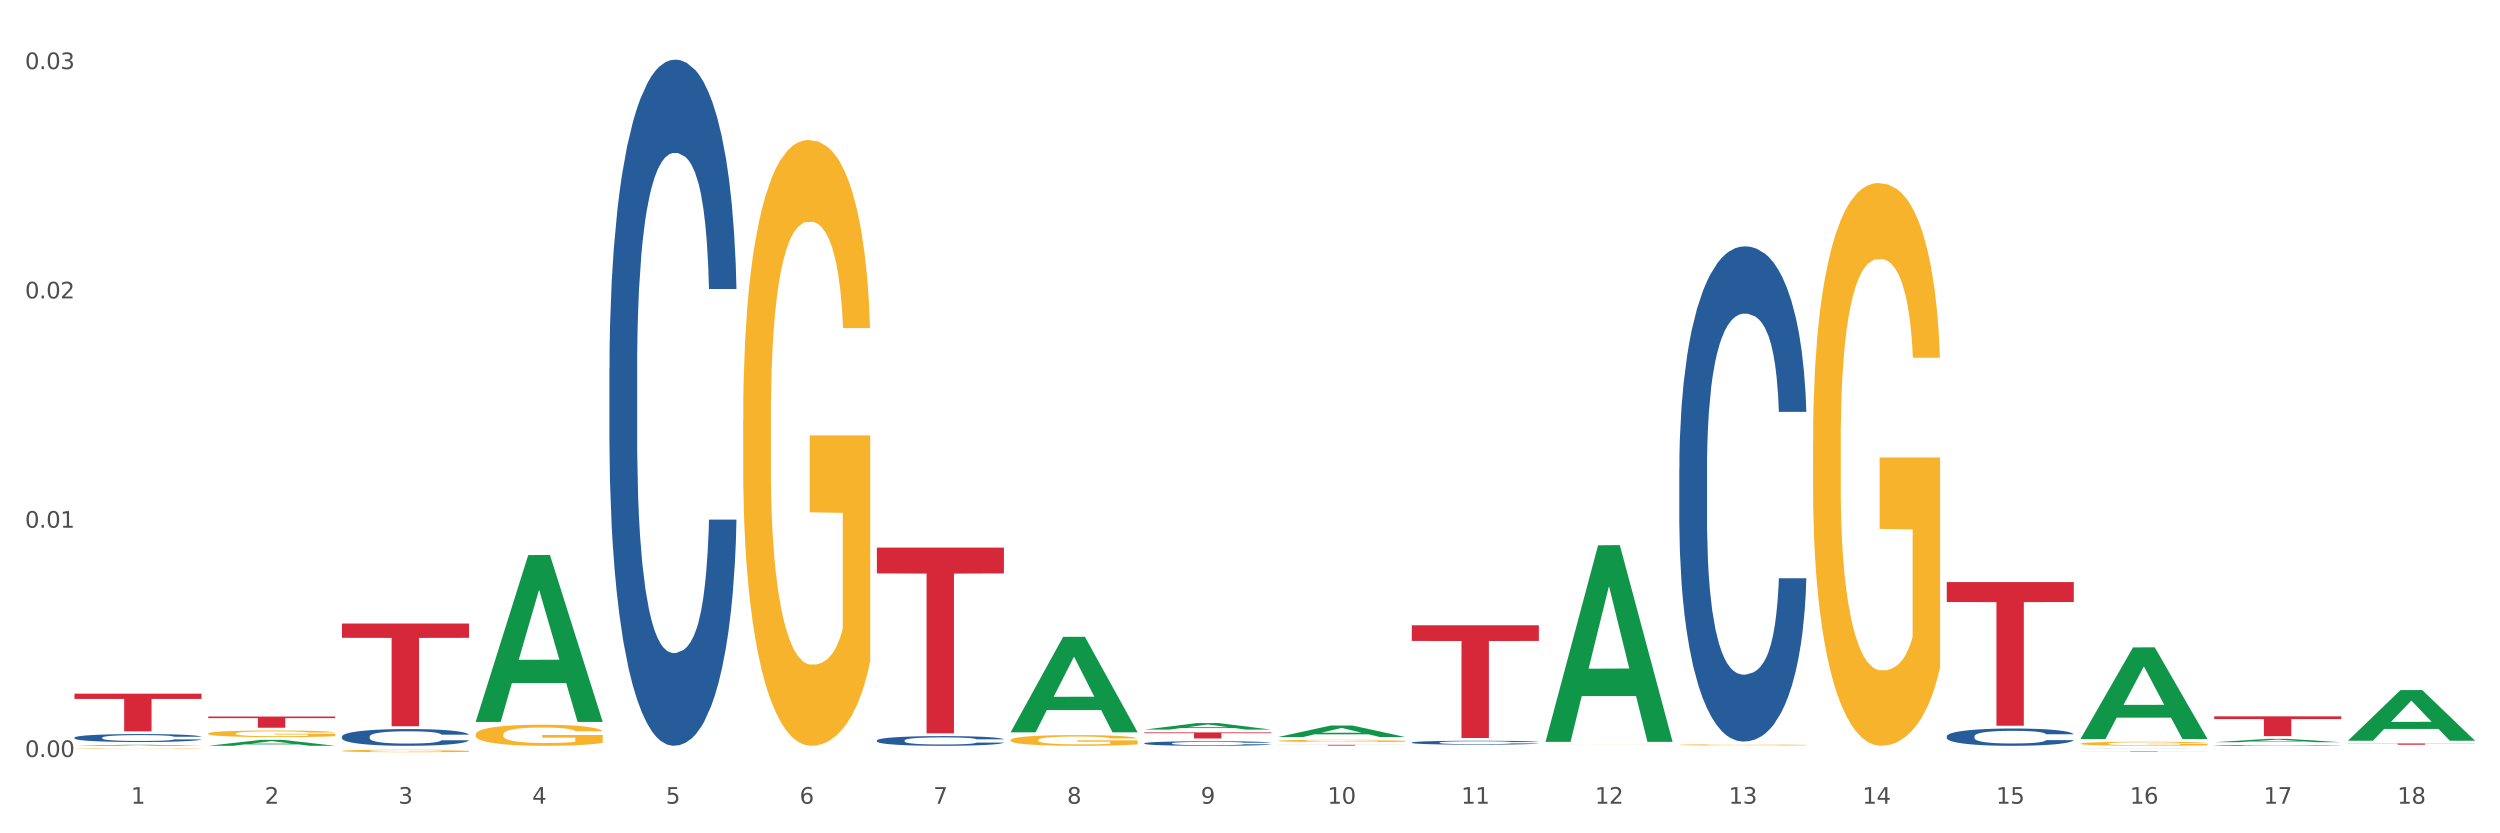 <?xml version="1.0" encoding="utf-8" standalone="no"?>
<!DOCTYPE svg PUBLIC "-//W3C//DTD SVG 1.1//EN"
  "http://www.w3.org/Graphics/SVG/1.1/DTD/svg11.dtd">
<svg xmlns:xlink="http://www.w3.org/1999/xlink" width="1080pt" height="360pt" viewBox="0 0 1080 360" xmlns="http://www.w3.org/2000/svg" version="1.1">
 <rect x="0" y="0" width="1080" height="360" fill="#333333" stroke="none"/>
 <defs>
  <style type="text/css">*{stroke-linejoin: round; stroke-linecap: butt}</style>
 </defs>
 <g id="figure_1">
  <g id="patch_1">
   <path d="M 0 360 
L 1080 360 
L 1080 0 
L 0 0 
z
" style="fill: #ffffff; stroke: #ffffff; stroke-linejoin: miter"/>
  </g>
  <g id="axes_1">
   <g id="matplotlib.axis_1">
    <g id="xtick_1">
     <g id="text_1">
      <!-- 1 -->
      <g style="fill: #4d4d4d" transform="translate(56.563 347.204) scale(0.096 -0.096)">
       <defs>
        <path id="DejaVuSans-31" d="M 794 531 
L 1825 531 
L 1825 4091 
L 703 3866 
L 703 4441 
L 1819 4666 
L 2450 4666 
L 2450 531 
L 3481 531 
L 3481 0 
L 794 0 
L 794 531 
z
" transform="scale(0.016)"/>
       </defs>
       <use xlink:href="#DejaVuSans-31"/>
      </g>
     </g>
    </g>
    <g id="xtick_2">
     <g id="text_2">
      <!-- 2 -->
      <g style="fill: #4d4d4d" transform="translate(114.336 347.204) scale(0.096 -0.096)">
       <defs>
        <path id="DejaVuSans-32" d="M 1228 531 
L 3431 531 
L 3431 0 
L 469 0 
L 469 531 
Q 828 903 1448 1529 
Q 2069 2156 2228 2338 
Q 2531 2678 2651 2914 
Q 2772 3150 2772 3378 
Q 2772 3750 2511 3984 
Q 2250 4219 1831 4219 
Q 1534 4219 1204 4116 
Q 875 4013 500 3803 
L 500 4441 
Q 881 4594 1212 4672 
Q 1544 4750 1819 4750 
Q 2544 4750 2975 4387 
Q 3406 4025 3406 3419 
Q 3406 3131 3298 2873 
Q 3191 2616 2906 2266 
Q 2828 2175 2409 1742 
Q 1991 1309 1228 531 
z
" transform="scale(0.016)"/>
       </defs>
       <use xlink:href="#DejaVuSans-32"/>
      </g>
     </g>
    </g>
    <g id="xtick_3">
     <g id="text_3">
      <!-- 3 -->
      <g style="fill: #4d4d4d" transform="translate(172.109 347.204) scale(0.096 -0.096)">
       <defs>
        <path id="DejaVuSans-33" d="M 2597 2516 
Q 3050 2419 3304 2112 
Q 3559 1806 3559 1356 
Q 3559 666 3084 287 
Q 2609 -91 1734 -91 
Q 1441 -91 1130 -33 
Q 819 25 488 141 
L 488 750 
Q 750 597 1062 519 
Q 1375 441 1716 441 
Q 2309 441 2620 675 
Q 2931 909 2931 1356 
Q 2931 1769 2642 2001 
Q 2353 2234 1838 2234 
L 1294 2234 
L 1294 2753 
L 1863 2753 
Q 2328 2753 2575 2939 
Q 2822 3125 2822 3475 
Q 2822 3834 2567 4026 
Q 2313 4219 1838 4219 
Q 1578 4219 1281 4162 
Q 984 4106 628 3988 
L 628 4550 
Q 988 4650 1302 4700 
Q 1616 4750 1894 4750 
Q 2613 4750 3031 4423 
Q 3450 4097 3450 3541 
Q 3450 3153 3228 2886 
Q 3006 2619 2597 2516 
z
" transform="scale(0.016)"/>
       </defs>
       <use xlink:href="#DejaVuSans-33"/>
      </g>
     </g>
    </g>
    <g id="xtick_4">
     <g id="text_4">
      <!-- 4 -->
      <g style="fill: #4d4d4d" transform="translate(229.882 347.204) scale(0.096 -0.096)">
       <defs>
        <path id="DejaVuSans-34" d="M 2419 4116 
L 825 1625 
L 2419 1625 
L 2419 4116 
z
M 2253 4666 
L 3047 4666 
L 3047 1625 
L 3713 1625 
L 3713 1100 
L 3047 1100 
L 3047 0 
L 2419 0 
L 2419 1100 
L 313 1100 
L 313 1709 
L 2253 4666 
z
" transform="scale(0.016)"/>
       </defs>
       <use xlink:href="#DejaVuSans-34"/>
      </g>
     </g>
    </g>
    <g id="xtick_5">
     <g id="text_5">
      <!-- 5 -->
      <g style="fill: #4d4d4d" transform="translate(287.655 347.204) scale(0.096 -0.096)">
       <defs>
        <path id="DejaVuSans-35" d="M 691 4666 
L 3169 4666 
L 3169 4134 
L 1269 4134 
L 1269 2991 
Q 1406 3038 1543 3061 
Q 1681 3084 1819 3084 
Q 2600 3084 3056 2656 
Q 3513 2228 3513 1497 
Q 3513 744 3044 326 
Q 2575 -91 1722 -91 
Q 1428 -91 1123 -41 
Q 819 9 494 109 
L 494 744 
Q 775 591 1075 516 
Q 1375 441 1709 441 
Q 2250 441 2565 725 
Q 2881 1009 2881 1497 
Q 2881 1984 2565 2268 
Q 2250 2553 1709 2553 
Q 1456 2553 1204 2497 
Q 953 2441 691 2322 
L 691 4666 
z
" transform="scale(0.016)"/>
       </defs>
       <use xlink:href="#DejaVuSans-35"/>
      </g>
     </g>
    </g>
    <g id="xtick_6">
     <g id="text_6">
      <!-- 6 -->
      <g style="fill: #4d4d4d" transform="translate(345.428 347.204) scale(0.096 -0.096)">
       <defs>
        <path id="DejaVuSans-36" d="M 2113 2584 
Q 1688 2584 1439 2293 
Q 1191 2003 1191 1497 
Q 1191 994 1439 701 
Q 1688 409 2113 409 
Q 2538 409 2786 701 
Q 3034 994 3034 1497 
Q 3034 2003 2786 2293 
Q 2538 2584 2113 2584 
z
M 3366 4563 
L 3366 3988 
Q 3128 4100 2886 4159 
Q 2644 4219 2406 4219 
Q 1781 4219 1451 3797 
Q 1122 3375 1075 2522 
Q 1259 2794 1537 2939 
Q 1816 3084 2150 3084 
Q 2853 3084 3261 2657 
Q 3669 2231 3669 1497 
Q 3669 778 3244 343 
Q 2819 -91 2113 -91 
Q 1303 -91 875 529 
Q 447 1150 447 2328 
Q 447 3434 972 4092 
Q 1497 4750 2381 4750 
Q 2619 4750 2861 4703 
Q 3103 4656 3366 4563 
z
" transform="scale(0.016)"/>
       </defs>
       <use xlink:href="#DejaVuSans-36"/>
      </g>
     </g>
    </g>
    <g id="xtick_7">
     <g id="text_7">
      <!-- 7 -->
      <g style="fill: #4d4d4d" transform="translate(403.201 347.204) scale(0.096 -0.096)">
       <defs>
        <path id="DejaVuSans-37" d="M 525 4666 
L 3525 4666 
L 3525 4397 
L 1831 0 
L 1172 0 
L 2766 4134 
L 525 4134 
L 525 4666 
z
" transform="scale(0.016)"/>
       </defs>
       <use xlink:href="#DejaVuSans-37"/>
      </g>
     </g>
    </g>
    <g id="xtick_8">
     <g id="text_8">
      <!-- 8 -->
      <g style="fill: #4d4d4d" transform="translate(460.974 347.204) scale(0.096 -0.096)">
       <defs>
        <path id="DejaVuSans-38" d="M 2034 2216 
Q 1584 2216 1326 1975 
Q 1069 1734 1069 1313 
Q 1069 891 1326 650 
Q 1584 409 2034 409 
Q 2484 409 2743 651 
Q 3003 894 3003 1313 
Q 3003 1734 2745 1975 
Q 2488 2216 2034 2216 
z
M 1403 2484 
Q 997 2584 770 2862 
Q 544 3141 544 3541 
Q 544 4100 942 4425 
Q 1341 4750 2034 4750 
Q 2731 4750 3128 4425 
Q 3525 4100 3525 3541 
Q 3525 3141 3298 2862 
Q 3072 2584 2669 2484 
Q 3125 2378 3379 2068 
Q 3634 1759 3634 1313 
Q 3634 634 3220 271 
Q 2806 -91 2034 -91 
Q 1263 -91 848 271 
Q 434 634 434 1313 
Q 434 1759 690 2068 
Q 947 2378 1403 2484 
z
M 1172 3481 
Q 1172 3119 1398 2916 
Q 1625 2713 2034 2713 
Q 2441 2713 2670 2916 
Q 2900 3119 2900 3481 
Q 2900 3844 2670 4047 
Q 2441 4250 2034 4250 
Q 1625 4250 1398 4047 
Q 1172 3844 1172 3481 
z
" transform="scale(0.016)"/>
       </defs>
       <use xlink:href="#DejaVuSans-38"/>
      </g>
     </g>
    </g>
    <g id="xtick_9">
     <g id="text_9">
      <!-- 9 -->
      <g style="fill: #4d4d4d" transform="translate(518.747 347.204) scale(0.096 -0.096)">
       <defs>
        <path id="DejaVuSans-39" d="M 703 97 
L 703 672 
Q 941 559 1184 500 
Q 1428 441 1663 441 
Q 2288 441 2617 861 
Q 2947 1281 2994 2138 
Q 2813 1869 2534 1725 
Q 2256 1581 1919 1581 
Q 1219 1581 811 2004 
Q 403 2428 403 3163 
Q 403 3881 828 4315 
Q 1253 4750 1959 4750 
Q 2769 4750 3195 4129 
Q 3622 3509 3622 2328 
Q 3622 1225 3098 567 
Q 2575 -91 1691 -91 
Q 1453 -91 1209 -44 
Q 966 3 703 97 
z
M 1959 2075 
Q 2384 2075 2632 2365 
Q 2881 2656 2881 3163 
Q 2881 3666 2632 3958 
Q 2384 4250 1959 4250 
Q 1534 4250 1286 3958 
Q 1038 3666 1038 3163 
Q 1038 2656 1286 2365 
Q 1534 2075 1959 2075 
z
" transform="scale(0.016)"/>
       </defs>
       <use xlink:href="#DejaVuSans-39"/>
      </g>
     </g>
    </g>
    <g id="xtick_10">
     <g id="text_10">
      <!-- 10 -->
      <g style="fill: #4d4d4d" transform="translate(573.466 347.204) scale(0.096 -0.096)">
       <defs>
        <path id="DejaVuSans-30" d="M 2034 4250 
Q 1547 4250 1301 3770 
Q 1056 3291 1056 2328 
Q 1056 1369 1301 889 
Q 1547 409 2034 409 
Q 2525 409 2770 889 
Q 3016 1369 3016 2328 
Q 3016 3291 2770 3770 
Q 2525 4250 2034 4250 
z
M 2034 4750 
Q 2819 4750 3233 4129 
Q 3647 3509 3647 2328 
Q 3647 1150 3233 529 
Q 2819 -91 2034 -91 
Q 1250 -91 836 529 
Q 422 1150 422 2328 
Q 422 3509 836 4129 
Q 1250 4750 2034 4750 
z
" transform="scale(0.016)"/>
       </defs>
       <use xlink:href="#DejaVuSans-31"/>
       <use xlink:href="#DejaVuSans-30" transform="translate(63.623 0)"/>
      </g>
     </g>
    </g>
    <g id="xtick_11">
     <g id="text_11">
      <!-- 11 -->
      <g style="fill: #4d4d4d" transform="translate(631.239 347.204) scale(0.096 -0.096)">
       <use xlink:href="#DejaVuSans-31"/>
       <use xlink:href="#DejaVuSans-31" transform="translate(63.623 0)"/>
      </g>
     </g>
    </g>
    <g id="xtick_12">
     <g id="text_12">
      <!-- 12 -->
      <g style="fill: #4d4d4d" transform="translate(689.012 347.204) scale(0.096 -0.096)">
       <use xlink:href="#DejaVuSans-31"/>
       <use xlink:href="#DejaVuSans-32" transform="translate(63.623 0)"/>
      </g>
     </g>
    </g>
    <g id="xtick_13">
     <g id="text_13">
      <!-- 13 -->
      <g style="fill: #4d4d4d" transform="translate(746.785 347.204) scale(0.096 -0.096)">
       <use xlink:href="#DejaVuSans-31"/>
       <use xlink:href="#DejaVuSans-33" transform="translate(63.623 0)"/>
      </g>
     </g>
    </g>
    <g id="xtick_14">
     <g id="text_14">
      <!-- 14 -->
      <g style="fill: #4d4d4d" transform="translate(804.558 347.204) scale(0.096 -0.096)">
       <use xlink:href="#DejaVuSans-31"/>
       <use xlink:href="#DejaVuSans-34" transform="translate(63.623 0)"/>
      </g>
     </g>
    </g>
    <g id="xtick_15">
     <g id="text_15">
      <!-- 15 -->
      <g style="fill: #4d4d4d" transform="translate(862.331 347.204) scale(0.096 -0.096)">
       <use xlink:href="#DejaVuSans-31"/>
       <use xlink:href="#DejaVuSans-35" transform="translate(63.623 0)"/>
      </g>
     </g>
    </g>
    <g id="xtick_16">
     <g id="text_16">
      <!-- 16 -->
      <g style="fill: #4d4d4d" transform="translate(920.104 347.204) scale(0.096 -0.096)">
       <use xlink:href="#DejaVuSans-31"/>
       <use xlink:href="#DejaVuSans-36" transform="translate(63.623 0)"/>
      </g>
     </g>
    </g>
    <g id="xtick_17">
     <g id="text_17">
      <!-- 17 -->
      <g style="fill: #4d4d4d" transform="translate(977.877 347.204) scale(0.096 -0.096)">
       <use xlink:href="#DejaVuSans-31"/>
       <use xlink:href="#DejaVuSans-37" transform="translate(63.623 0)"/>
      </g>
     </g>
    </g>
    <g id="xtick_18">
     <g id="text_18">
      <!-- 18 -->
      <g style="fill: #4d4d4d" transform="translate(1035.65 347.204) scale(0.096 -0.096)">
       <use xlink:href="#DejaVuSans-31"/>
       <use xlink:href="#DejaVuSans-38" transform="translate(63.623 0)"/>
      </g>
     </g>
    </g>
    <g id="xtick_19"/>
    <g id="xtick_20"/>
    <g id="xtick_21"/>
    <g id="xtick_22"/>
    <g id="xtick_23"/>
    <g id="xtick_24"/>
    <g id="xtick_25"/>
    <g id="xtick_26"/>
    <g id="xtick_27"/>
    <g id="xtick_28"/>
    <g id="xtick_29"/>
    <g id="xtick_30"/>
    <g id="xtick_31"/>
    <g id="xtick_32"/>
    <g id="xtick_33"/>
    <g id="xtick_34"/>
    <g id="xtick_35"/>
   </g>
   <g id="matplotlib.axis_2">
    <g id="ytick_1">
     <g id="text_19">
      <!-- 0.00 -->
      <g style="fill: #4d4d4d" transform="translate(10.8 327.024) scale(0.096 -0.096)">
       <defs>
        <path id="DejaVuSans-2e" d="M 684 794 
L 1344 794 
L 1344 0 
L 684 0 
L 684 794 
z
" transform="scale(0.016)"/>
       </defs>
       <use xlink:href="#DejaVuSans-30"/>
       <use xlink:href="#DejaVuSans-2e" transform="translate(63.623 0)"/>
       <use xlink:href="#DejaVuSans-30" transform="translate(95.41 0)"/>
       <use xlink:href="#DejaVuSans-30" transform="translate(159.033 0)"/>
      </g>
     </g>
    </g>
    <g id="ytick_2">
     <g id="text_20">
      <!-- 0.01 -->
      <g style="fill: #4d4d4d" transform="translate(10.8 227.968) scale(0.096 -0.096)">
       <use xlink:href="#DejaVuSans-30"/>
       <use xlink:href="#DejaVuSans-2e" transform="translate(63.623 0)"/>
       <use xlink:href="#DejaVuSans-30" transform="translate(95.41 0)"/>
       <use xlink:href="#DejaVuSans-31" transform="translate(159.033 0)"/>
      </g>
     </g>
    </g>
    <g id="ytick_3">
     <g id="text_21">
      <!-- 0.02 -->
      <g style="fill: #4d4d4d" transform="translate(10.8 128.912) scale(0.096 -0.096)">
       <use xlink:href="#DejaVuSans-30"/>
       <use xlink:href="#DejaVuSans-2e" transform="translate(63.623 0)"/>
       <use xlink:href="#DejaVuSans-30" transform="translate(95.41 0)"/>
       <use xlink:href="#DejaVuSans-32" transform="translate(159.033 0)"/>
      </g>
     </g>
    </g>
    <g id="ytick_4">
     <g id="text_22">
      <!-- 0.03 -->
      <g style="fill: #4d4d4d" transform="translate(10.8 29.857) scale(0.096 -0.096)">
       <use xlink:href="#DejaVuSans-30"/>
       <use xlink:href="#DejaVuSans-2e" transform="translate(63.623 0)"/>
       <use xlink:href="#DejaVuSans-30" transform="translate(95.41 0)"/>
       <use xlink:href="#DejaVuSans-33" transform="translate(159.033 0)"/>
      </g>
     </g>
    </g>
    <g id="ytick_5"/>
    <g id="ytick_6"/>
    <g id="ytick_7"/>
   </g>
   <g id="PolyCollection_1">
    <path d="M 32.175 322.185 
L 32.232 322.185 
L 54.864 321.741 
L 64.257 321.741 
L 87.059 322.186 
L 76.196 322.186 
L 71.273 322.082 
L 47.905 322.082 
L 47.735 322.084 
L 42.982 322.186 
L 32.175 322.186 
L 32.175 322.185 
L 50.847 322.02 
L 68.331 322.02 
L 59.674 321.836 
L 59.561 321.835 
L 59.447 321.836 
L 50.79 322.02 
L 50.847 322.02 
L 32.175 322.185 
z
" clip-path="url(#p7153896c38)" style="fill: #109648"/>
    <path d="M 89.948 322.181 
L 90.005 322.179 
L 112.637 319.619 
L 122.03 319.616 
L 144.832 322.186 
L 133.969 322.186 
L 129.046 321.588 
L 105.678 321.588 
L 105.508 321.597 
L 100.755 322.186 
L 89.948 322.186 
L 89.948 322.181 
L 108.62 321.231 
L 126.104 321.228 
L 117.447 320.164 
L 117.334 320.159 
L 117.22 320.167 
L 108.563 321.228 
L 108.62 321.231 
L 89.948 322.181 
z
" clip-path="url(#p7153896c38)" style="fill: #109648"/>
    <path d="M 205.494 311.747 
L 205.551 311.679 
L 228.183 239.796 
L 237.576 239.728 
L 260.378 311.883 
L 249.515 311.883 
L 244.592 295.08 
L 221.224 295.08 
L 221.054 295.351 
L 216.301 311.883 
L 205.494 311.883 
L 205.494 311.747 
L 224.166 285.053 
L 241.65 284.986 
L 232.993 255.107 
L 232.88 254.972 
L 232.766 255.175 
L 224.109 284.986 
L 224.166 285.053 
L 205.494 311.747 
z
" clip-path="url(#p7153896c38)" style="fill: #109648"/>
    <path d="M 436.586 316.295 
L 436.642 316.256 
L 459.275 275.119 
L 468.668 275.08 
L 491.47 316.373 
L 480.606 316.373 
L 475.684 306.757 
L 452.316 306.757 
L 452.146 306.912 
L 447.393 316.373 
L 436.586 316.373 
L 436.586 316.295 
L 455.258 301.019 
L 472.742 300.98 
L 464.085 283.882 
L 463.971 283.804 
L 463.858 283.92 
L 455.201 300.98 
L 455.258 301.019 
L 436.586 316.295 
z
" clip-path="url(#p7153896c38)" style="fill: #109648"/>
    <path d="M 494.359 315.19 
L 494.415 315.187 
L 517.048 312.373 
L 526.441 312.37 
L 549.243 315.195 
L 538.379 315.195 
L 533.457 314.537 
L 510.089 314.537 
L 509.919 314.548 
L 505.166 315.195 
L 494.359 315.195 
L 494.359 315.19 
L 513.031 314.145 
L 530.515 314.142 
L 521.858 312.972 
L 521.744 312.967 
L 521.631 312.975 
L 512.974 314.142 
L 513.031 314.145 
L 494.359 315.19 
z
" clip-path="url(#p7153896c38)" style="fill: #109648"/>
    <path d="M 552.132 318.385 
L 552.188 318.381 
L 574.821 313.428 
L 584.214 313.423 
L 607.016 318.395 
L 596.152 318.395 
L 591.23 317.237 
L 567.862 317.237 
L 567.692 317.256 
L 562.939 318.395 
L 552.132 318.395 
L 552.132 318.385 
L 570.804 316.546 
L 588.288 316.542 
L 579.631 314.483 
L 579.517 314.474 
L 579.404 314.488 
L 570.747 316.542 
L 570.804 316.546 
L 552.132 318.385 
z
" clip-path="url(#p7153896c38)" style="fill: #109648"/>
    <path d="M 667.678 320.324 
L 667.734 320.245 
L 690.367 235.56 
L 699.76 235.48 
L 722.562 320.484 
L 711.698 320.484 
L 706.776 300.69 
L 683.408 300.69 
L 683.238 301.009 
L 678.485 320.484 
L 667.678 320.484 
L 667.678 320.324 
L 686.35 288.877 
L 703.834 288.797 
L 695.177 253.598 
L 695.063 253.439 
L 694.95 253.678 
L 686.293 288.797 
L 686.35 288.877 
L 667.678 320.324 
z
" clip-path="url(#p7153896c38)" style="fill: #109648"/>
    <path d="M 898.77 319.171 
L 898.826 319.134 
L 921.459 279.677 
L 930.852 279.64 
L 953.654 319.245 
L 942.79 319.245 
L 937.868 310.023 
L 914.499 310.023 
L 914.33 310.171 
L 909.577 319.245 
L 898.77 319.245 
L 898.77 319.171 
L 917.442 304.519 
L 934.925 304.481 
L 926.268 288.081 
L 926.155 288.007 
L 926.042 288.119 
L 917.385 304.481 
L 917.442 304.519 
L 898.77 319.171 
z
" clip-path="url(#p7153896c38)" style="fill: #109648"/>
    <path d="M 956.543 320.639 
L 956.599 320.637 
L 979.232 319.204 
L 988.625 319.202 
L 1011.427 320.642 
L 1000.563 320.642 
L 995.641 320.306 
L 972.272 320.306 
L 972.103 320.312 
L 967.35 320.642 
L 956.543 320.642 
L 956.543 320.639 
L 975.215 320.106 
L 992.698 320.105 
L 984.041 319.509 
L 983.928 319.506 
L 983.815 319.51 
L 975.158 320.105 
L 975.215 320.106 
L 956.543 320.639 
z
" clip-path="url(#p7153896c38)" style="fill: #109648"/>
    <path d="M 1014.316 319.942 
L 1014.372 319.921 
L 1037.005 298.12 
L 1046.398 298.1 
L 1069.2 319.983 
L 1058.336 319.983 
L 1053.414 314.887 
L 1030.045 314.887 
L 1029.876 314.969 
L 1025.123 319.983 
L 1014.316 319.983 
L 1014.316 319.942 
L 1032.988 311.846 
L 1050.471 311.826 
L 1041.814 302.764 
L 1041.701 302.723 
L 1041.588 302.785 
L 1032.931 311.826 
L 1032.988 311.846 
L 1014.316 319.942 
z
" clip-path="url(#p7153896c38)" style="fill: #109648"/>
    <path d="M 898.77 321.244 
L 898.835 321.243 
L 898.835 321.185 
L 898.964 321.136 
L 899.612 321.016 
L 900.584 320.917 
L 901.297 320.864 
L 902.01 320.821 
L 902.852 320.778 
L 903.889 320.733 
L 905.768 320.667 
L 906.934 320.634 
L 908.36 320.599 
L 910.952 320.548 
L 912.831 320.519 
L 914.775 320.495 
L 917.95 320.466 
L 920.024 320.453 
L 922.227 320.444 
L 924.884 320.437 
L 926.892 320.436 
L 931.299 320.44 
L 935.057 320.455 
L 936.871 320.466 
L 939.204 320.485 
L 940.435 320.498 
L 942.444 320.524 
L 944.517 320.557 
L 945.943 320.586 
L 948.081 320.64 
L 949.701 320.695 
L 951.192 320.762 
L 951.969 320.808 
L 952.552 320.851 
L 953.071 320.901 
L 953.589 320.979 
L 941.926 320.979 
L 941.472 320.923 
L 940.759 320.87 
L 939.722 320.819 
L 938.815 320.787 
L 937.26 320.747 
L 935.834 320.722 
L 934.344 320.703 
L 932.53 320.687 
L 931.104 320.679 
L 929.095 320.672 
L 925.143 320.674 
L 922.486 320.687 
L 920.672 320.703 
L 919.505 320.717 
L 918.468 320.733 
L 917.302 320.755 
L 915.941 320.789 
L 914.969 320.819 
L 913.997 320.858 
L 913.22 320.896 
L 912.507 320.941 
L 911.924 320.989 
L 911.47 321.038 
L 911.081 321.099 
L 910.757 321.2 
L 910.757 321.419 
L 910.887 321.468 
L 911.211 321.534 
L 911.6 321.583 
L 912.248 321.643 
L 912.831 321.682 
L 913.933 321.74 
L 915.164 321.788 
L 916.136 321.818 
L 917.108 321.844 
L 918.792 321.879 
L 920.672 321.908 
L 922.292 321.925 
L 924.495 321.941 
L 925.985 321.948 
L 927.281 321.951 
L 930.456 321.951 
L 932.724 321.946 
L 935.251 321.935 
L 937.195 321.921 
L 938.815 321.903 
L 940.63 321.874 
L 941.796 321.847 
L 941.796 321.513 
L 927.54 321.511 
L 927.54 321.289 
L 953.654 321.289 
L 953.654 321.941 
L 952.552 321.975 
L 951.321 322.005 
L 950.025 322.033 
L 948.081 322.066 
L 945.749 322.098 
L 943.675 322.12 
L 941.472 322.14 
L 938.88 322.157 
L 935.51 322.173 
L 933.437 322.18 
L 930.845 322.184 
L 927.799 322.186 
L 925.143 322.183 
L 922.551 322.175 
L 919.829 322.16 
L 917.172 322.14 
L 915.164 322.119 
L 913.155 322.093 
L 911.017 322.06 
L 909.332 322.028 
L 908.036 321.999 
L 906.61 321.962 
L 905.055 321.914 
L 903.889 321.871 
L 902.852 321.826 
L 901.75 321.769 
L 900.973 321.719 
L 900.195 321.657 
L 899.742 321.611 
L 899.223 321.539 
L 898.835 321.438 
L 898.77 321.244 
z
" clip-path="url(#p7153896c38)" style="fill: #f7b32b"/>
    <path d="M 205.494 317.284 
L 205.559 317.276 
L 205.559 316.976 
L 205.688 316.718 
L 206.336 316.094 
L 207.308 315.578 
L 208.021 315.303 
L 208.734 315.079 
L 209.576 314.854 
L 210.613 314.621 
L 212.492 314.28 
L 213.659 314.105 
L 215.084 313.922 
L 217.676 313.656 
L 219.555 313.506 
L 221.499 313.381 
L 224.674 313.231 
L 226.748 313.165 
L 228.951 313.115 
L 231.608 313.081 
L 233.616 313.073 
L 238.023 313.098 
L 241.781 313.173 
L 243.595 313.231 
L 245.928 313.331 
L 247.159 313.398 
L 249.168 313.531 
L 251.242 313.706 
L 252.667 313.855 
L 254.806 314.138 
L 256.426 314.421 
L 257.916 314.771 
L 258.694 315.012 
L 259.277 315.237 
L 259.795 315.495 
L 260.313 315.903 
L 248.65 315.903 
L 248.196 315.611 
L 247.483 315.337 
L 246.447 315.07 
L 245.539 314.904 
L 243.984 314.696 
L 242.559 314.563 
L 241.068 314.463 
L 239.254 314.38 
L 237.828 314.338 
L 235.82 314.305 
L 231.867 314.313 
L 229.21 314.38 
L 227.396 314.463 
L 226.229 314.538 
L 225.193 314.621 
L 224.026 314.738 
L 222.666 314.912 
L 221.694 315.07 
L 220.722 315.27 
L 219.944 315.47 
L 219.231 315.703 
L 218.648 315.953 
L 218.194 316.211 
L 217.806 316.527 
L 217.482 317.051 
L 217.482 318.191 
L 217.611 318.449 
L 217.935 318.791 
L 218.324 319.048 
L 218.972 319.356 
L 219.555 319.564 
L 220.657 319.864 
L 221.888 320.114 
L 222.86 320.272 
L 223.832 320.405 
L 225.517 320.588 
L 227.396 320.738 
L 229.016 320.829 
L 231.219 320.913 
L 232.709 320.946 
L 234.005 320.963 
L 237.18 320.963 
L 239.448 320.938 
L 241.975 320.879 
L 243.919 320.805 
L 245.539 320.713 
L 247.354 320.563 
L 248.52 320.422 
L 248.52 318.682 
L 234.264 318.674 
L 234.264 317.517 
L 260.378 317.517 
L 260.378 320.913 
L 259.277 321.087 
L 258.046 321.246 
L 256.75 321.387 
L 254.806 321.562 
L 252.473 321.728 
L 250.399 321.845 
L 248.196 321.945 
L 245.604 322.036 
L 242.235 322.119 
L 240.161 322.153 
L 237.569 322.178 
L 234.524 322.186 
L 231.867 322.169 
L 229.275 322.128 
L 226.553 322.053 
L 223.897 321.945 
L 221.888 321.836 
L 219.879 321.703 
L 217.741 321.529 
L 216.056 321.362 
L 214.76 321.212 
L 213.335 321.021 
L 211.779 320.771 
L 210.613 320.547 
L 209.576 320.313 
L 208.475 320.014 
L 207.697 319.756 
L 206.92 319.431 
L 206.466 319.19 
L 205.948 318.815 
L 205.559 318.291 
L 205.494 317.284 
z
" clip-path="url(#p7153896c38)" style="fill: #f7b32b"/>
    <path d="M 321.04 181.393 
L 321.105 181.154 
L 321.105 172.548 
L 321.234 165.138 
L 321.882 147.21 
L 322.854 132.39 
L 323.567 124.502 
L 324.28 118.048 
L 325.122 111.594 
L 326.159 104.901 
L 328.038 95.1 
L 329.205 90.08 
L 330.63 84.821 
L 333.222 77.172 
L 335.101 72.87 
L 337.045 69.284 
L 340.22 64.981 
L 342.294 63.069 
L 344.497 61.635 
L 347.154 60.679 
L 349.162 60.44 
L 353.569 61.157 
L 357.327 63.308 
L 359.141 64.981 
L 361.474 67.85 
L 362.705 69.762 
L 364.714 73.587 
L 366.788 78.606 
L 368.213 82.909 
L 370.352 91.036 
L 371.972 99.164 
L 373.462 109.203 
L 374.239 116.135 
L 374.823 122.589 
L 375.341 130 
L 375.859 141.712 
L 364.196 141.712 
L 363.742 133.346 
L 363.029 125.458 
L 361.993 117.809 
L 361.085 113.028 
L 359.53 107.052 
L 358.105 103.227 
L 356.614 100.359 
L 354.8 97.969 
L 353.374 96.773 
L 351.366 95.817 
L 347.413 96.056 
L 344.756 97.969 
L 342.942 100.359 
L 341.775 102.51 
L 340.739 104.901 
L 339.572 108.247 
L 338.212 113.267 
L 337.24 117.809 
L 336.268 123.546 
L 335.49 129.283 
L 334.777 135.976 
L 334.194 143.147 
L 333.74 150.557 
L 333.352 159.64 
L 333.028 174.7 
L 333.028 207.448 
L 333.157 214.858 
L 333.481 224.659 
L 333.87 232.069 
L 334.518 240.913 
L 335.101 246.889 
L 336.203 255.494 
L 337.434 262.666 
L 338.406 267.207 
L 339.378 271.032 
L 341.063 276.291 
L 342.942 280.593 
L 344.562 283.223 
L 346.765 285.613 
L 348.255 286.569 
L 349.551 287.047 
L 352.726 287.047 
L 354.994 286.33 
L 357.521 284.657 
L 359.465 282.506 
L 361.085 279.876 
L 362.9 275.574 
L 364.066 271.51 
L 364.066 221.551 
L 349.81 221.312 
L 349.81 188.086 
L 375.924 188.086 
L 375.924 285.613 
L 374.823 290.633 
L 373.591 295.175 
L 372.296 299.238 
L 370.352 304.258 
L 368.019 309.039 
L 365.945 312.385 
L 363.742 315.254 
L 361.15 317.883 
L 357.781 320.274 
L 355.707 321.23 
L 353.115 321.947 
L 350.07 322.186 
L 347.413 321.708 
L 344.821 320.513 
L 342.099 318.361 
L 339.443 315.254 
L 337.434 312.146 
L 335.425 308.322 
L 333.287 303.302 
L 331.602 298.521 
L 330.306 294.219 
L 328.881 288.721 
L 327.325 281.55 
L 326.159 275.096 
L 325.122 268.403 
L 324.021 259.797 
L 323.243 252.387 
L 322.465 243.064 
L 322.012 236.132 
L 321.493 225.376 
L 321.105 210.316 
L 321.04 181.393 
z
" clip-path="url(#p7153896c38)" style="fill: #f7b32b"/>
    <path d="M 436.586 319.699 
L 436.651 319.695 
L 436.651 319.543 
L 436.78 319.412 
L 437.428 319.096 
L 438.4 318.834 
L 439.113 318.694 
L 439.826 318.581 
L 440.668 318.467 
L 441.705 318.348 
L 443.584 318.175 
L 444.75 318.087 
L 446.176 317.994 
L 448.768 317.859 
L 450.647 317.783 
L 452.591 317.719 
L 455.766 317.643 
L 457.84 317.609 
L 460.043 317.584 
L 462.7 317.567 
L 464.708 317.563 
L 469.115 317.576 
L 472.873 317.614 
L 474.687 317.643 
L 477.02 317.694 
L 478.251 317.728 
L 480.26 317.795 
L 482.334 317.884 
L 483.759 317.96 
L 485.898 318.103 
L 487.517 318.247 
L 489.008 318.424 
L 489.785 318.547 
L 490.369 318.661 
L 490.887 318.792 
L 491.405 318.998 
L 479.742 318.998 
L 479.288 318.851 
L 478.575 318.711 
L 477.539 318.576 
L 476.631 318.492 
L 475.076 318.386 
L 473.651 318.319 
L 472.16 318.268 
L 470.346 318.226 
L 468.92 318.205 
L 466.912 318.188 
L 462.959 318.192 
L 460.302 318.226 
L 458.488 318.268 
L 457.321 318.306 
L 456.285 318.348 
L 455.118 318.407 
L 453.757 318.496 
L 452.785 318.576 
L 451.814 318.678 
L 451.036 318.779 
L 450.323 318.897 
L 449.74 319.024 
L 449.286 319.155 
L 448.898 319.315 
L 448.574 319.581 
L 448.574 320.159 
L 448.703 320.29 
L 449.027 320.463 
L 449.416 320.594 
L 450.064 320.751 
L 450.647 320.856 
L 451.749 321.008 
L 452.98 321.135 
L 453.952 321.215 
L 454.924 321.283 
L 456.609 321.375 
L 458.488 321.451 
L 460.108 321.498 
L 462.311 321.54 
L 463.801 321.557 
L 465.097 321.565 
L 468.272 321.565 
L 470.54 321.553 
L 473.067 321.523 
L 475.011 321.485 
L 476.631 321.439 
L 478.446 321.363 
L 479.612 321.291 
L 479.612 320.409 
L 465.356 320.404 
L 465.356 319.818 
L 491.47 319.818 
L 491.47 321.54 
L 490.369 321.629 
L 489.137 321.709 
L 487.841 321.781 
L 485.898 321.869 
L 483.565 321.954 
L 481.491 322.013 
L 479.288 322.064 
L 476.696 322.11 
L 473.327 322.152 
L 471.253 322.169 
L 468.661 322.182 
L 465.616 322.186 
L 462.959 322.178 
L 460.367 322.156 
L 457.645 322.118 
L 454.989 322.064 
L 452.98 322.009 
L 450.971 321.941 
L 448.833 321.852 
L 447.148 321.768 
L 445.852 321.692 
L 444.426 321.595 
L 442.871 321.468 
L 441.705 321.354 
L 440.668 321.236 
L 439.567 321.084 
L 438.789 320.953 
L 438.011 320.789 
L 437.558 320.666 
L 437.039 320.476 
L 436.651 320.21 
L 436.586 319.699 
z
" clip-path="url(#p7153896c38)" style="fill: #f7b32b"/>
    <path d="M 552.132 320.031 
L 552.197 320.03 
L 552.197 319.998 
L 552.326 319.971 
L 552.974 319.905 
L 553.946 319.85 
L 554.659 319.821 
L 555.372 319.797 
L 556.214 319.774 
L 557.251 319.749 
L 559.13 319.713 
L 560.296 319.694 
L 561.722 319.675 
L 564.314 319.647 
L 566.193 319.631 
L 568.137 319.618 
L 571.312 319.602 
L 573.386 319.595 
L 575.589 319.59 
L 578.246 319.586 
L 580.254 319.585 
L 584.661 319.588 
L 588.419 319.596 
L 590.233 319.602 
L 592.566 319.613 
L 593.797 319.62 
L 595.806 319.634 
L 597.88 319.652 
L 599.305 319.668 
L 601.443 319.698 
L 603.063 319.728 
L 604.554 319.765 
L 605.331 319.79 
L 605.915 319.814 
L 606.433 319.842 
L 606.951 319.885 
L 595.288 319.885 
L 594.834 319.854 
L 594.121 319.825 
L 593.084 319.797 
L 592.177 319.779 
L 590.622 319.757 
L 589.197 319.743 
L 587.706 319.732 
L 585.892 319.724 
L 584.466 319.719 
L 582.458 319.716 
L 578.505 319.716 
L 575.848 319.724 
L 574.034 319.732 
L 572.867 319.74 
L 571.831 319.749 
L 570.664 319.761 
L 569.303 319.78 
L 568.331 319.797 
L 567.359 319.818 
L 566.582 319.839 
L 565.869 319.864 
L 565.286 319.89 
L 564.832 319.917 
L 564.444 319.951 
L 564.12 320.006 
L 564.12 320.127 
L 564.249 320.154 
L 564.573 320.19 
L 564.962 320.218 
L 565.61 320.25 
L 566.193 320.272 
L 567.295 320.304 
L 568.526 320.33 
L 569.498 320.347 
L 570.47 320.361 
L 572.155 320.38 
L 574.034 320.396 
L 575.654 320.406 
L 577.857 320.415 
L 579.347 320.418 
L 580.643 320.42 
L 583.818 320.42 
L 586.086 320.417 
L 588.613 320.411 
L 590.557 320.403 
L 592.177 320.394 
L 593.992 320.378 
L 595.158 320.363 
L 595.158 320.179 
L 580.902 320.178 
L 580.902 320.056 
L 607.016 320.056 
L 607.016 320.415 
L 605.915 320.433 
L 604.683 320.45 
L 603.387 320.465 
L 601.443 320.483 
L 599.111 320.501 
L 597.037 320.513 
L 594.834 320.524 
L 592.242 320.534 
L 588.873 320.542 
L 586.799 320.546 
L 584.207 320.549 
L 581.162 320.55 
L 578.505 320.548 
L 575.913 320.543 
L 573.191 320.535 
L 570.535 320.524 
L 568.526 320.513 
L 566.517 320.498 
L 564.379 320.48 
L 562.694 320.462 
L 561.398 320.446 
L 559.972 320.426 
L 558.417 320.4 
L 557.251 320.376 
L 556.214 320.351 
L 555.113 320.32 
L 554.335 320.292 
L 553.557 320.258 
L 553.104 320.233 
L 552.585 320.193 
L 552.197 320.137 
L 552.132 320.031 
z
" clip-path="url(#p7153896c38)" style="fill: #f7b32b"/>
    <path d="M 667.678 321.692 
L 667.743 321.692 
L 667.743 321.69 
L 667.872 321.689 
L 668.52 321.687 
L 669.492 321.685 
L 670.205 321.684 
L 670.918 321.683 
L 671.76 321.682 
L 672.797 321.681 
L 674.676 321.679 
L 675.842 321.679 
L 677.268 321.678 
L 679.86 321.677 
L 681.739 321.676 
L 683.683 321.676 
L 686.858 321.675 
L 688.932 321.675 
L 691.135 321.675 
L 693.792 321.675 
L 695.8 321.675 
L 700.207 321.675 
L 703.965 321.675 
L 705.779 321.675 
L 708.112 321.676 
L 709.343 321.676 
L 711.352 321.676 
L 713.426 321.677 
L 714.851 321.678 
L 716.989 321.679 
L 718.609 321.68 
L 720.1 321.681 
L 720.877 321.682 
L 721.461 321.683 
L 721.979 321.684 
L 722.497 321.686 
L 710.834 321.686 
L 710.38 321.685 
L 709.667 321.684 
L 708.63 321.683 
L 707.723 321.682 
L 706.168 321.681 
L 704.743 321.681 
L 703.252 321.68 
L 701.438 321.68 
L 700.012 321.68 
L 698.003 321.68 
L 694.051 321.68 
L 691.394 321.68 
L 689.58 321.68 
L 688.413 321.68 
L 687.377 321.681 
L 686.21 321.681 
L 684.849 321.682 
L 683.877 321.683 
L 682.905 321.683 
L 682.128 321.684 
L 681.415 321.685 
L 680.832 321.686 
L 680.378 321.687 
L 679.99 321.688 
L 679.666 321.691 
L 679.666 321.695 
L 679.795 321.696 
L 680.119 321.698 
L 680.508 321.699 
L 681.156 321.7 
L 681.739 321.701 
L 682.841 321.702 
L 684.072 321.703 
L 685.044 321.704 
L 686.016 321.704 
L 687.701 321.705 
L 689.58 321.706 
L 691.2 321.706 
L 693.403 321.706 
L 694.893 321.706 
L 696.189 321.706 
L 699.364 321.706 
L 701.632 321.706 
L 704.159 321.706 
L 706.103 321.706 
L 707.723 321.705 
L 709.538 321.705 
L 710.704 321.704 
L 710.704 321.697 
L 696.448 321.697 
L 696.448 321.693 
L 722.562 321.693 
L 722.562 321.706 
L 721.461 321.707 
L 720.229 321.708 
L 718.933 321.708 
L 716.989 321.709 
L 714.657 321.71 
L 712.583 321.71 
L 710.38 321.71 
L 707.788 321.711 
L 704.419 321.711 
L 702.345 321.711 
L 699.753 321.711 
L 696.708 321.711 
L 694.051 321.711 
L 691.459 321.711 
L 688.737 321.711 
L 686.081 321.71 
L 684.072 321.71 
L 682.063 321.709 
L 679.925 321.709 
L 678.24 321.708 
L 676.944 321.707 
L 675.518 321.707 
L 673.963 321.706 
L 672.797 321.705 
L 671.76 321.704 
L 670.659 321.703 
L 669.881 321.702 
L 669.103 321.7 
L 668.65 321.699 
L 668.131 321.698 
L 667.743 321.696 
L 667.678 321.692 
z
" clip-path="url(#p7153896c38)" style="fill: #f7b32b"/>
    <path d="M 783.224 191.403 
L 783.289 191.181 
L 783.289 183.188 
L 783.418 176.304 
L 784.066 159.651 
L 785.038 145.884 
L 785.751 138.557 
L 786.464 132.562 
L 787.306 126.567 
L 788.343 120.35 
L 790.222 111.246 
L 791.388 106.583 
L 792.814 101.698 
L 795.406 94.593 
L 797.285 90.596 
L 799.229 87.265 
L 802.404 83.268 
L 804.478 81.492 
L 806.681 80.16 
L 809.338 79.272 
L 811.346 79.05 
L 815.753 79.716 
L 819.511 81.714 
L 821.325 83.268 
L 823.658 85.933 
L 824.889 87.709 
L 826.898 91.262 
L 828.971 95.925 
L 830.397 99.922 
L 832.535 107.471 
L 834.155 115.021 
L 835.646 124.346 
L 836.423 130.786 
L 837.007 136.781 
L 837.525 143.664 
L 838.043 154.544 
L 826.38 154.544 
L 825.926 146.773 
L 825.213 139.445 
L 824.176 132.34 
L 823.269 127.899 
L 821.714 122.348 
L 820.288 118.795 
L 818.798 116.131 
L 816.984 113.91 
L 815.558 112.8 
L 813.549 111.912 
L 809.597 112.134 
L 806.94 113.91 
L 805.126 116.131 
L 803.959 118.129 
L 802.922 120.35 
L 801.756 123.458 
L 800.395 128.121 
L 799.423 132.34 
L 798.451 137.669 
L 797.674 142.998 
L 796.961 149.215 
L 796.378 155.876 
L 795.924 162.76 
L 795.535 171.197 
L 795.211 185.186 
L 795.211 215.606 
L 795.341 222.489 
L 795.665 231.593 
L 796.054 238.476 
L 796.702 246.692 
L 797.285 252.243 
L 798.387 260.236 
L 799.618 266.897 
L 800.59 271.116 
L 801.562 274.669 
L 803.246 279.554 
L 805.126 283.551 
L 806.746 285.993 
L 808.949 288.214 
L 810.439 289.102 
L 811.735 289.546 
L 814.91 289.546 
L 817.178 288.88 
L 819.705 287.325 
L 821.649 285.327 
L 823.269 282.885 
L 825.084 278.888 
L 826.25 275.113 
L 826.25 228.706 
L 811.994 228.484 
L 811.994 197.62 
L 838.108 197.62 
L 838.108 288.214 
L 837.007 292.876 
L 835.775 297.095 
L 834.479 300.87 
L 832.535 305.533 
L 830.203 309.974 
L 828.129 313.082 
L 825.926 315.747 
L 823.334 318.189 
L 819.964 320.41 
L 817.891 321.298 
L 815.299 321.964 
L 812.253 322.186 
L 809.597 321.742 
L 807.005 320.632 
L 804.283 318.633 
L 801.627 315.747 
L 799.618 312.86 
L 797.609 309.308 
L 795.471 304.645 
L 793.786 300.204 
L 792.49 296.207 
L 791.064 291.1 
L 789.509 284.439 
L 788.343 278.444 
L 787.306 272.226 
L 786.204 264.233 
L 785.427 257.35 
L 784.649 248.69 
L 784.196 242.251 
L 783.677 232.259 
L 783.289 218.27 
L 783.224 191.403 
z
" clip-path="url(#p7153896c38)" style="fill: #f7b32b"/>
    <path d="M 725.451 321.786 
L 725.516 321.785 
L 725.516 321.768 
L 725.645 321.753 
L 726.293 321.718 
L 727.265 321.688 
L 727.978 321.673 
L 728.691 321.66 
L 729.533 321.647 
L 730.57 321.634 
L 732.449 321.615 
L 733.615 321.605 
L 735.041 321.594 
L 737.633 321.579 
L 739.512 321.571 
L 741.456 321.563 
L 744.631 321.555 
L 746.705 321.551 
L 748.908 321.548 
L 751.565 321.546 
L 753.573 321.546 
L 757.98 321.547 
L 761.738 321.552 
L 763.552 321.555 
L 765.885 321.561 
L 767.116 321.564 
L 769.125 321.572 
L 771.199 321.582 
L 772.624 321.59 
L 774.762 321.607 
L 776.382 321.623 
L 777.873 321.643 
L 778.65 321.656 
L 779.234 321.669 
L 779.752 321.684 
L 780.27 321.707 
L 768.607 321.707 
L 768.153 321.69 
L 767.44 321.675 
L 766.403 321.66 
L 765.496 321.65 
L 763.941 321.638 
L 762.516 321.631 
L 761.025 321.625 
L 759.211 321.62 
L 757.785 321.618 
L 755.776 321.616 
L 751.824 321.616 
L 749.167 321.62 
L 747.353 321.625 
L 746.186 321.629 
L 745.15 321.634 
L 743.983 321.641 
L 742.622 321.651 
L 741.65 321.66 
L 740.678 321.671 
L 739.901 321.682 
L 739.188 321.696 
L 738.605 321.71 
L 738.151 321.724 
L 737.762 321.742 
L 737.438 321.772 
L 737.438 321.837 
L 737.568 321.852 
L 737.892 321.871 
L 738.281 321.886 
L 738.929 321.903 
L 739.512 321.915 
L 740.614 321.932 
L 741.845 321.947 
L 742.817 321.956 
L 743.789 321.963 
L 745.474 321.974 
L 747.353 321.982 
L 748.973 321.987 
L 751.176 321.992 
L 752.666 321.994 
L 753.962 321.995 
L 757.137 321.995 
L 759.405 321.993 
L 761.932 321.99 
L 763.876 321.986 
L 765.496 321.981 
L 767.311 321.972 
L 768.477 321.964 
L 768.477 321.865 
L 754.221 321.865 
L 754.221 321.799 
L 780.335 321.799 
L 780.335 321.992 
L 779.234 322.002 
L 778.002 322.011 
L 776.706 322.019 
L 774.762 322.029 
L 772.43 322.038 
L 770.356 322.045 
L 768.153 322.051 
L 765.561 322.056 
L 762.192 322.061 
L 760.118 322.063 
L 757.526 322.064 
L 754.48 322.064 
L 751.824 322.064 
L 749.232 322.061 
L 746.51 322.057 
L 743.854 322.051 
L 741.845 322.045 
L 739.836 322.037 
L 737.698 322.027 
L 736.013 322.018 
L 734.717 322.009 
L 733.291 321.998 
L 731.736 321.984 
L 730.57 321.971 
L 729.533 321.958 
L 728.431 321.941 
L 727.654 321.926 
L 726.876 321.908 
L 726.423 321.894 
L 725.904 321.873 
L 725.516 321.843 
L 725.451 321.786 
z
" clip-path="url(#p7153896c38)" style="fill: #f7b32b"/>
    <path d="M 147.721 324.375 
L 147.786 324.374 
L 147.786 324.339 
L 147.915 324.309 
L 148.563 324.236 
L 149.535 324.175 
L 150.248 324.143 
L 150.961 324.117 
L 151.803 324.091 
L 152.84 324.063 
L 154.719 324.023 
L 155.886 324.003 
L 157.311 323.981 
L 159.903 323.95 
L 161.782 323.933 
L 163.726 323.918 
L 166.901 323.901 
L 168.975 323.893 
L 171.178 323.887 
L 173.835 323.883 
L 175.844 323.882 
L 180.25 323.885 
L 184.008 323.894 
L 185.822 323.901 
L 188.155 323.912 
L 189.386 323.92 
L 191.395 323.936 
L 193.469 323.956 
L 194.894 323.974 
L 197.033 324.007 
L 198.653 324.04 
L 200.143 324.081 
L 200.921 324.109 
L 201.504 324.136 
L 202.022 324.166 
L 202.54 324.214 
L 190.877 324.214 
L 190.423 324.179 
L 189.71 324.147 
L 188.674 324.116 
L 187.766 324.097 
L 186.211 324.072 
L 184.786 324.057 
L 183.295 324.045 
L 181.481 324.035 
L 180.055 324.03 
L 178.047 324.026 
L 174.094 324.027 
L 171.437 324.035 
L 169.623 324.045 
L 168.456 324.054 
L 167.42 324.063 
L 166.253 324.077 
L 164.893 324.097 
L 163.921 324.116 
L 162.949 324.139 
L 162.171 324.163 
L 161.458 324.19 
L 160.875 324.219 
L 160.421 324.25 
L 160.033 324.287 
L 159.709 324.348 
L 159.709 324.482 
L 159.838 324.512 
L 160.162 324.552 
L 160.551 324.582 
L 161.199 324.618 
L 161.782 324.642 
L 162.884 324.678 
L 164.115 324.707 
L 165.087 324.725 
L 166.059 324.741 
L 167.744 324.762 
L 169.623 324.78 
L 171.243 324.791 
L 173.446 324.8 
L 174.936 324.804 
L 176.232 324.806 
L 179.407 324.806 
L 181.675 324.803 
L 184.203 324.796 
L 186.146 324.788 
L 187.766 324.777 
L 189.581 324.759 
L 190.747 324.743 
L 190.747 324.539 
L 176.491 324.538 
L 176.491 324.403 
L 202.605 324.403 
L 202.605 324.8 
L 201.504 324.821 
L 200.273 324.839 
L 198.977 324.856 
L 197.033 324.876 
L 194.7 324.896 
L 192.626 324.91 
L 190.423 324.921 
L 187.831 324.932 
L 184.462 324.942 
L 182.388 324.946 
L 179.796 324.949 
L 176.751 324.95 
L 174.094 324.948 
L 171.502 324.943 
L 168.78 324.934 
L 166.124 324.921 
L 164.115 324.909 
L 162.106 324.893 
L 159.968 324.872 
L 158.283 324.853 
L 156.987 324.835 
L 155.562 324.813 
L 154.006 324.784 
L 152.84 324.757 
L 151.803 324.73 
L 150.702 324.695 
L 149.924 324.665 
L 149.147 324.627 
L 148.693 324.599 
L 148.175 324.555 
L 147.786 324.493 
L 147.721 324.375 
z
" clip-path="url(#p7153896c38)" style="fill: #f7b32b"/>
    <path d="M 89.948 316.889 
L 90.013 316.886 
L 90.013 316.793 
L 90.142 316.712 
L 90.79 316.516 
L 91.762 316.354 
L 92.475 316.268 
L 93.188 316.198 
L 94.03 316.127 
L 95.067 316.054 
L 96.946 315.947 
L 98.113 315.892 
L 99.538 315.835 
L 102.13 315.751 
L 104.009 315.704 
L 105.953 315.665 
L 109.128 315.618 
L 111.202 315.597 
L 113.405 315.582 
L 116.062 315.571 
L 118.071 315.569 
L 122.477 315.577 
L 126.235 315.6 
L 128.049 315.618 
L 130.382 315.65 
L 131.613 315.671 
L 133.622 315.712 
L 135.696 315.767 
L 137.121 315.814 
L 139.26 315.903 
L 140.88 315.991 
L 142.37 316.101 
L 143.148 316.177 
L 143.731 316.247 
L 144.249 316.328 
L 144.768 316.456 
L 133.104 316.456 
L 132.65 316.365 
L 131.937 316.279 
L 130.901 316.195 
L 129.993 316.143 
L 128.438 316.078 
L 127.013 316.036 
L 125.522 316.005 
L 123.708 315.978 
L 122.282 315.965 
L 120.274 315.955 
L 116.321 315.958 
L 113.664 315.978 
L 111.85 316.005 
L 110.684 316.028 
L 109.647 316.054 
L 108.48 316.091 
L 107.12 316.145 
L 106.148 316.195 
L 105.176 316.258 
L 104.398 316.32 
L 103.685 316.393 
L 103.102 316.472 
L 102.648 316.552 
L 102.26 316.652 
L 101.936 316.816 
L 101.936 317.173 
L 102.065 317.254 
L 102.389 317.361 
L 102.778 317.442 
L 103.426 317.539 
L 104.009 317.604 
L 105.111 317.698 
L 106.342 317.776 
L 107.314 317.826 
L 108.286 317.868 
L 109.971 317.925 
L 111.85 317.972 
L 113.47 318.001 
L 115.673 318.027 
L 117.163 318.037 
L 118.459 318.042 
L 121.634 318.042 
L 123.902 318.035 
L 126.43 318.016 
L 128.373 317.993 
L 129.993 317.964 
L 131.808 317.917 
L 132.974 317.873 
L 132.974 317.327 
L 118.719 317.325 
L 118.719 316.962 
L 144.832 316.962 
L 144.832 318.027 
L 143.731 318.082 
L 142.5 318.131 
L 141.204 318.175 
L 139.26 318.23 
L 136.927 318.282 
L 134.853 318.319 
L 132.65 318.35 
L 130.058 318.379 
L 126.689 318.405 
L 124.615 318.415 
L 122.023 318.423 
L 118.978 318.426 
L 116.321 318.421 
L 113.729 318.408 
L 111.007 318.384 
L 108.351 318.35 
L 106.342 318.316 
L 104.333 318.275 
L 102.195 318.22 
L 100.51 318.168 
L 99.214 318.121 
L 97.789 318.061 
L 96.233 317.982 
L 95.067 317.912 
L 94.03 317.839 
L 92.929 317.745 
L 92.151 317.664 
L 91.374 317.562 
L 90.92 317.487 
L 90.402 317.369 
L 90.013 317.205 
L 89.948 316.889 
z
" clip-path="url(#p7153896c38)" style="fill: #f7b32b"/>
    <path d="M 32.175 323.479 
L 32.24 323.479 
L 32.24 323.471 
L 32.369 323.465 
L 33.017 323.45 
L 33.989 323.437 
L 34.702 323.431 
L 35.415 323.425 
L 36.257 323.42 
L 37.294 323.414 
L 39.173 323.406 
L 40.34 323.402 
L 41.765 323.397 
L 44.357 323.391 
L 46.236 323.387 
L 48.18 323.384 
L 51.355 323.38 
L 53.429 323.379 
L 55.632 323.377 
L 58.289 323.377 
L 60.298 323.376 
L 64.704 323.377 
L 68.462 323.379 
L 70.277 323.38 
L 72.609 323.383 
L 73.84 323.384 
L 75.849 323.388 
L 77.923 323.392 
L 79.348 323.396 
L 81.487 323.402 
L 83.107 323.409 
L 84.597 323.418 
L 85.375 323.424 
L 85.958 323.429 
L 86.476 323.435 
L 86.995 323.445 
L 75.331 323.445 
L 74.877 323.438 
L 74.164 323.432 
L 73.128 323.425 
L 72.22 323.421 
L 70.665 323.416 
L 69.24 323.413 
L 67.749 323.41 
L 65.935 323.408 
L 64.509 323.407 
L 62.501 323.406 
L 58.548 323.407 
L 55.891 323.408 
L 54.077 323.41 
L 52.911 323.412 
L 51.874 323.414 
L 50.707 323.417 
L 49.347 323.421 
L 48.375 323.425 
L 47.403 323.43 
L 46.625 323.435 
L 45.912 323.44 
L 45.329 323.447 
L 44.876 323.453 
L 44.487 323.46 
L 44.163 323.473 
L 44.163 323.501 
L 44.292 323.507 
L 44.616 323.516 
L 45.005 323.522 
L 45.653 323.529 
L 46.236 323.534 
L 47.338 323.542 
L 48.569 323.548 
L 49.541 323.552 
L 50.513 323.555 
L 52.198 323.559 
L 54.077 323.563 
L 55.697 323.565 
L 57.9 323.567 
L 59.39 323.568 
L 60.686 323.568 
L 63.861 323.568 
L 66.129 323.568 
L 68.657 323.566 
L 70.601 323.565 
L 72.22 323.562 
L 74.035 323.559 
L 75.201 323.555 
L 75.201 323.513 
L 60.946 323.513 
L 60.946 323.485 
L 87.059 323.485 
L 87.059 323.567 
L 85.958 323.571 
L 84.727 323.575 
L 83.431 323.579 
L 81.487 323.583 
L 79.154 323.587 
L 77.08 323.59 
L 74.877 323.592 
L 72.285 323.595 
L 68.916 323.597 
L 66.842 323.597 
L 64.25 323.598 
L 61.205 323.598 
L 58.548 323.598 
L 55.956 323.597 
L 53.235 323.595 
L 50.578 323.592 
L 48.569 323.59 
L 46.56 323.586 
L 44.422 323.582 
L 42.737 323.578 
L 41.441 323.574 
L 40.016 323.57 
L 38.46 323.564 
L 37.294 323.558 
L 36.257 323.553 
L 35.156 323.545 
L 34.378 323.539 
L 33.601 323.531 
L 33.147 323.525 
L 32.629 323.516 
L 32.24 323.503 
L 32.175 323.479 
z
" clip-path="url(#p7153896c38)" style="fill: #f7b32b"/>
    <path d="M 147.721 269.369 
L 202.605 269.369 
L 202.605 275.537 
L 181.016 275.579 
L 181.016 313.754 
L 169.18 313.754 
L 169.18 275.579 
L 147.721 275.537 
L 147.721 269.411 
L 147.721 269.369 
z
" clip-path="url(#p7153896c38)" style="fill: #d62839"/>
    <path d="M 378.813 236.571 
L 433.697 236.571 
L 433.697 247.72 
L 412.108 247.796 
L 412.108 316.803 
L 400.272 316.803 
L 400.272 247.796 
L 378.813 247.72 
L 378.813 236.646 
L 378.813 236.571 
z
" clip-path="url(#p7153896c38)" style="fill: #d62839"/>
    <path d="M 956.543 321.991 
L 956.608 321.991 
L 956.608 321.982 
L 956.802 321.969 
L 957.516 321.947 
L 958.424 321.93 
L 959.981 321.91 
L 960.824 321.901 
L 961.927 321.892 
L 964.198 321.877 
L 966.793 321.864 
L 968.609 321.857 
L 969.972 321.852 
L 973.021 321.844 
L 974.773 321.84 
L 976.589 321.838 
L 978.146 321.836 
L 980.741 321.833 
L 982.817 321.832 
L 985.217 321.832 
L 987.229 321.832 
L 989.888 321.834 
L 993.781 321.838 
L 995.273 321.84 
L 997.284 321.844 
L 999.36 321.849 
L 1001.047 321.854 
L 1002.993 321.861 
L 1005.004 321.871 
L 1006.951 321.883 
L 1008.313 321.895 
L 1009.416 321.907 
L 1010.389 321.921 
L 1011.103 321.937 
L 1011.427 321.95 
L 999.555 321.95 
L 999.231 321.938 
L 998.582 321.925 
L 997.933 321.917 
L 997.219 321.91 
L 996.116 321.902 
L 995.143 321.896 
L 993.521 321.89 
L 992.029 321.886 
L 990.797 321.884 
L 989.305 321.882 
L 986.126 321.88 
L 983.855 321.88 
L 982.428 321.881 
L 980.676 321.882 
L 979.184 321.885 
L 977.432 321.889 
L 976.07 321.893 
L 974.708 321.898 
L 973.929 321.902 
L 972.761 321.909 
L 971.983 321.915 
L 970.945 321.925 
L 970.361 321.932 
L 969.323 321.951 
L 968.869 321.964 
L 968.674 321.974 
L 968.545 321.984 
L 968.545 322.034 
L 968.934 322.057 
L 969.258 322.067 
L 969.777 322.078 
L 970.75 322.092 
L 972.178 322.106 
L 973.67 322.116 
L 974.902 322.122 
L 976.07 322.127 
L 977.238 322.13 
L 978.665 322.133 
L 979.833 322.135 
L 981.584 322.137 
L 983.66 322.138 
L 985.282 322.138 
L 988.591 322.137 
L 990.083 322.135 
L 991.51 322.133 
L 993.067 322.129 
L 994.3 322.125 
L 995.014 322.122 
L 996.181 322.116 
L 997.09 322.11 
L 997.868 322.102 
L 998.387 322.096 
L 998.971 322.086 
L 999.425 322.075 
L 999.555 322.069 
L 1011.427 322.069 
L 1011.168 322.081 
L 1010.713 322.092 
L 1009.805 322.107 
L 1009.092 322.116 
L 1007.989 322.127 
L 1006.821 322.136 
L 1005.199 322.146 
L 1003.707 322.153 
L 1002.15 322.16 
L 1000.463 322.166 
L 997.414 322.174 
L 996.311 322.176 
L 993.976 322.18 
L 992.159 322.182 
L 989.499 322.184 
L 986.774 322.186 
L 983.92 322.186 
L 981.39 322.185 
L 978.6 322.183 
L 976.849 322.181 
L 974.902 322.179 
L 972.632 322.174 
L 970.491 322.169 
L 968.48 322.162 
L 966.598 322.155 
L 964.847 322.146 
L 962.576 322.132 
L 960.889 322.119 
L 959.657 322.106 
L 958.813 322.095 
L 957.97 322.082 
L 957.516 322.073 
L 956.802 322.05 
L 956.543 322.029 
L 956.543 321.991 
z
" clip-path="url(#p7153896c38)" style="fill: #255c99"/>
    <path d="M 494.359 321.101 
L 494.424 321.099 
L 494.424 321.049 
L 494.618 320.981 
L 495.332 320.855 
L 496.24 320.759 
L 497.797 320.648 
L 498.641 320.601 
L 499.743 320.549 
L 502.014 320.464 
L 504.609 320.392 
L 506.426 320.353 
L 507.788 320.327 
L 510.837 320.282 
L 512.589 320.263 
L 514.405 320.246 
L 515.962 320.236 
L 518.557 320.223 
L 520.633 320.218 
L 523.034 320.216 
L 525.045 320.218 
L 527.705 320.225 
L 531.597 320.246 
L 533.089 320.259 
L 535.1 320.281 
L 537.176 320.309 
L 538.863 320.338 
L 540.809 320.38 
L 542.821 320.434 
L 544.767 320.502 
L 546.129 320.565 
L 547.232 320.631 
L 548.205 320.712 
L 548.919 320.801 
L 549.243 320.874 
L 537.371 320.874 
L 537.047 320.808 
L 536.398 320.736 
L 535.749 320.687 
L 535.036 320.648 
L 533.933 320.603 
L 532.96 320.574 
L 531.338 320.54 
L 529.846 320.518 
L 528.613 320.506 
L 527.121 320.495 
L 523.942 320.484 
L 521.671 320.484 
L 520.244 320.488 
L 518.492 320.497 
L 517 320.509 
L 515.249 320.531 
L 513.886 320.554 
L 512.524 320.585 
L 511.745 320.606 
L 510.578 320.646 
L 509.799 320.678 
L 508.761 320.734 
L 508.177 320.774 
L 507.139 320.876 
L 506.685 320.952 
L 506.49 321.004 
L 506.361 321.061 
L 506.361 321.342 
L 506.75 321.468 
L 507.074 321.522 
L 507.593 321.583 
L 508.566 321.662 
L 509.994 321.74 
L 511.486 321.796 
L 512.718 321.83 
L 513.886 321.855 
L 515.054 321.875 
L 516.481 321.893 
L 517.649 321.904 
L 519.401 321.914 
L 521.477 321.92 
L 523.099 321.92 
L 526.407 321.911 
L 527.899 321.902 
L 529.327 321.889 
L 530.884 321.869 
L 532.116 321.848 
L 532.83 321.832 
L 533.998 321.797 
L 534.906 321.761 
L 535.684 321.72 
L 536.203 321.684 
L 536.787 321.63 
L 537.241 321.569 
L 537.371 321.536 
L 549.243 321.536 
L 548.984 321.601 
L 548.53 321.664 
L 547.621 321.749 
L 546.908 321.797 
L 545.805 321.857 
L 544.637 321.907 
L 543.015 321.963 
L 541.523 322.004 
L 539.966 322.04 
L 538.279 322.073 
L 535.23 322.118 
L 534.127 322.13 
L 531.792 322.152 
L 529.975 322.164 
L 527.315 322.177 
L 524.591 322.184 
L 521.736 322.186 
L 519.206 322.182 
L 516.416 322.172 
L 514.665 322.161 
L 512.718 322.145 
L 510.448 322.119 
L 508.307 322.089 
L 506.296 322.053 
L 504.414 322.011 
L 502.663 321.965 
L 500.392 321.887 
L 498.705 321.812 
L 497.473 321.742 
L 496.629 321.682 
L 495.786 321.607 
L 495.332 321.554 
L 494.618 321.429 
L 494.359 321.312 
L 494.359 321.101 
z
" clip-path="url(#p7153896c38)" style="fill: #255c99"/>
    <path d="M 609.905 320.763 
L 609.97 320.761 
L 609.97 320.718 
L 610.164 320.658 
L 610.878 320.55 
L 611.786 320.467 
L 613.343 320.371 
L 614.187 320.331 
L 615.289 320.285 
L 617.56 320.212 
L 620.155 320.15 
L 621.972 320.116 
L 623.334 320.094 
L 626.383 320.055 
L 628.135 320.038 
L 629.951 320.024 
L 631.508 320.015 
L 634.103 320.004 
L 636.179 319.999 
L 638.58 319.998 
L 640.591 319.999 
L 643.251 320.006 
L 647.143 320.024 
L 648.635 320.035 
L 650.646 320.054 
L 652.722 320.079 
L 654.409 320.104 
L 656.355 320.139 
L 658.367 320.186 
L 660.313 320.245 
L 661.675 320.299 
L 662.778 320.357 
L 663.751 320.427 
L 664.465 320.503 
L 664.789 320.567 
L 652.917 320.567 
L 652.593 320.509 
L 651.944 320.447 
L 651.295 320.405 
L 650.581 320.371 
L 649.479 320.332 
L 648.505 320.307 
L 646.884 320.278 
L 645.391 320.259 
L 644.159 320.248 
L 642.667 320.239 
L 639.488 320.229 
L 637.217 320.229 
L 635.79 320.233 
L 634.038 320.24 
L 632.546 320.251 
L 630.795 320.27 
L 629.432 320.29 
L 628.07 320.317 
L 627.291 320.335 
L 626.124 320.369 
L 625.345 320.397 
L 624.307 320.446 
L 623.723 320.48 
L 622.685 320.568 
L 622.231 320.634 
L 622.036 320.679 
L 621.907 320.728 
L 621.907 320.971 
L 622.296 321.08 
L 622.62 321.126 
L 623.139 321.179 
L 624.112 321.247 
L 625.54 321.314 
L 627.032 321.362 
L 628.264 321.392 
L 629.432 321.414 
L 630.6 321.431 
L 632.027 321.446 
L 633.195 321.456 
L 634.947 321.465 
L 637.023 321.47 
L 638.644 321.47 
L 641.953 321.462 
L 643.445 321.454 
L 644.872 321.443 
L 646.429 321.426 
L 647.662 321.408 
L 648.376 321.394 
L 649.543 321.364 
L 650.452 321.333 
L 651.23 321.297 
L 651.749 321.266 
L 652.333 321.22 
L 652.787 321.167 
L 652.917 321.139 
L 664.789 321.139 
L 664.53 321.195 
L 664.076 321.249 
L 663.167 321.322 
L 662.454 321.364 
L 661.351 321.415 
L 660.183 321.459 
L 658.561 321.507 
L 657.069 321.543 
L 655.512 321.574 
L 653.825 321.602 
L 650.776 321.641 
L 649.673 321.652 
L 647.338 321.67 
L 645.521 321.681 
L 642.861 321.692 
L 640.137 321.698 
L 637.282 321.7 
L 634.752 321.697 
L 631.962 321.687 
L 630.211 321.678 
L 628.264 321.664 
L 625.994 321.642 
L 623.853 321.616 
L 621.842 321.585 
L 619.96 321.549 
L 618.209 321.509 
L 615.938 321.442 
L 614.251 321.376 
L 613.019 321.316 
L 612.175 321.265 
L 611.332 321.199 
L 610.878 321.154 
L 610.164 321.045 
L 609.905 320.944 
L 609.905 320.763 
z
" clip-path="url(#p7153896c38)" style="fill: #255c99"/>
    <path d="M 725.451 202.542 
L 725.516 202.346 
L 725.516 196.876 
L 725.71 189.451 
L 726.424 175.775 
L 727.332 165.42 
L 728.889 153.306 
L 729.733 148.226 
L 730.835 142.56 
L 733.106 133.378 
L 735.701 125.562 
L 737.518 121.264 
L 738.88 118.529 
L 741.929 113.644 
L 743.681 111.495 
L 745.497 109.737 
L 747.054 108.564 
L 749.649 107.197 
L 751.725 106.611 
L 754.126 106.415 
L 756.137 106.611 
L 758.797 107.392 
L 762.689 109.737 
L 764.181 111.104 
L 766.192 113.449 
L 768.268 116.575 
L 769.955 119.701 
L 771.901 124.195 
L 773.912 130.056 
L 775.859 137.481 
L 777.221 144.319 
L 778.324 151.548 
L 779.297 160.34 
L 780.011 169.913 
L 780.335 177.924 
L 768.463 177.924 
L 768.139 170.695 
L 767.49 162.88 
L 766.841 157.605 
L 766.127 153.306 
L 765.025 148.422 
L 764.051 145.296 
L 762.43 141.583 
L 760.937 139.239 
L 759.705 137.871 
L 758.213 136.699 
L 755.034 135.527 
L 752.763 135.527 
L 751.336 135.917 
L 749.584 136.894 
L 748.092 138.262 
L 746.341 140.607 
L 744.978 143.147 
L 743.616 146.468 
L 742.837 148.813 
L 741.67 153.111 
L 740.891 156.628 
L 739.853 162.684 
L 739.269 166.983 
L 738.231 178.119 
L 737.777 186.325 
L 737.582 191.991 
L 737.453 198.243 
L 737.453 228.723 
L 737.842 242.399 
L 738.166 248.261 
L 738.685 254.903 
L 739.658 263.5 
L 741.086 271.901 
L 742.578 277.958 
L 743.81 281.67 
L 744.978 284.406 
L 746.146 286.555 
L 747.573 288.509 
L 748.741 289.681 
L 750.493 290.853 
L 752.569 291.439 
L 754.19 291.439 
L 757.499 290.462 
L 758.991 289.486 
L 760.418 288.118 
L 761.975 285.969 
L 763.208 283.624 
L 763.922 281.866 
L 765.089 278.154 
L 765.998 274.246 
L 766.776 269.752 
L 767.295 265.845 
L 767.879 259.983 
L 768.333 253.34 
L 768.463 249.824 
L 780.335 249.824 
L 780.076 256.857 
L 779.621 263.695 
L 778.713 272.878 
L 778 278.154 
L 776.897 284.601 
L 775.729 290.072 
L 774.107 296.128 
L 772.615 300.622 
L 771.058 304.53 
L 769.371 308.047 
L 766.322 312.931 
L 765.219 314.299 
L 762.884 316.643 
L 761.067 318.011 
L 758.407 319.379 
L 755.683 320.16 
L 752.828 320.355 
L 750.298 319.965 
L 747.508 318.792 
L 745.757 317.62 
L 743.81 315.862 
L 741.54 313.126 
L 739.399 309.805 
L 737.388 305.897 
L 735.506 301.404 
L 733.755 296.324 
L 731.484 287.922 
L 729.797 279.717 
L 728.565 272.097 
L 727.721 265.649 
L 726.878 257.443 
L 726.424 251.777 
L 725.71 238.101 
L 725.451 225.401 
L 725.451 202.542 
z
" clip-path="url(#p7153896c38)" style="fill: #255c99"/>
    <path d="M 840.997 318.073 
L 841.062 318.066 
L 841.062 317.875 
L 841.256 317.616 
L 841.97 317.138 
L 842.878 316.777 
L 844.435 316.354 
L 845.278 316.176 
L 846.381 315.979 
L 848.652 315.658 
L 851.247 315.385 
L 853.063 315.235 
L 854.426 315.14 
L 857.475 314.969 
L 859.227 314.894 
L 861.043 314.833 
L 862.6 314.792 
L 865.195 314.744 
L 867.271 314.724 
L 869.672 314.717 
L 871.683 314.724 
L 874.343 314.751 
L 878.235 314.833 
L 879.727 314.88 
L 881.738 314.962 
L 883.814 315.071 
L 885.501 315.181 
L 887.447 315.337 
L 889.458 315.542 
L 891.405 315.801 
L 892.767 316.04 
L 893.87 316.292 
L 894.843 316.599 
L 895.557 316.934 
L 895.881 317.213 
L 884.009 317.213 
L 883.685 316.961 
L 883.036 316.688 
L 882.387 316.504 
L 881.673 316.354 
L 880.571 316.183 
L 879.597 316.074 
L 877.976 315.945 
L 876.483 315.863 
L 875.251 315.815 
L 873.759 315.774 
L 870.58 315.733 
L 868.309 315.733 
L 866.882 315.747 
L 865.13 315.781 
L 863.638 315.829 
L 861.887 315.91 
L 860.524 315.999 
L 859.162 316.115 
L 858.383 316.197 
L 857.216 316.347 
L 856.437 316.47 
L 855.399 316.681 
L 854.815 316.831 
L 853.777 317.22 
L 853.323 317.507 
L 853.128 317.704 
L 852.999 317.923 
L 852.999 318.987 
L 853.388 319.464 
L 853.712 319.669 
L 854.231 319.901 
L 855.204 320.201 
L 856.632 320.494 
L 858.124 320.706 
L 859.356 320.835 
L 860.524 320.931 
L 861.692 321.006 
L 863.119 321.074 
L 864.287 321.115 
L 866.039 321.156 
L 868.115 321.176 
L 869.736 321.176 
L 873.045 321.142 
L 874.537 321.108 
L 875.964 321.06 
L 877.521 320.985 
L 878.754 320.904 
L 879.468 320.842 
L 880.635 320.713 
L 881.544 320.576 
L 882.322 320.419 
L 882.841 320.283 
L 883.425 320.078 
L 883.879 319.846 
L 884.009 319.724 
L 895.881 319.724 
L 895.622 319.969 
L 895.167 320.208 
L 894.259 320.528 
L 893.546 320.713 
L 892.443 320.938 
L 891.275 321.129 
L 889.653 321.34 
L 888.161 321.497 
L 886.604 321.633 
L 884.917 321.756 
L 881.868 321.927 
L 880.765 321.975 
L 878.43 322.056 
L 876.613 322.104 
L 873.953 322.152 
L 871.229 322.179 
L 868.374 322.186 
L 865.844 322.172 
L 863.054 322.131 
L 861.303 322.091 
L 859.356 322.029 
L 857.086 321.934 
L 854.945 321.818 
L 852.934 321.681 
L 851.052 321.524 
L 849.301 321.347 
L 847.03 321.054 
L 845.343 320.767 
L 844.111 320.501 
L 843.267 320.276 
L 842.424 319.99 
L 841.97 319.792 
L 841.256 319.314 
L 840.997 318.871 
L 840.997 318.073 
z
" clip-path="url(#p7153896c38)" style="fill: #255c99"/>
    <path d="M 898.77 323.399 
L 898.835 323.399 
L 898.835 323.398 
L 899.029 323.396 
L 899.743 323.393 
L 900.651 323.391 
L 902.208 323.388 
L 903.051 323.386 
L 904.154 323.385 
L 906.425 323.383 
L 909.02 323.381 
L 910.836 323.38 
L 912.199 323.379 
L 915.248 323.378 
L 917 323.378 
L 918.816 323.377 
L 920.373 323.377 
L 922.968 323.377 
L 925.044 323.377 
L 927.444 323.376 
L 929.456 323.377 
L 932.116 323.377 
L 936.008 323.377 
L 937.5 323.378 
L 939.511 323.378 
L 941.587 323.379 
L 943.274 323.38 
L 945.22 323.381 
L 947.231 323.382 
L 949.178 323.384 
L 950.54 323.385 
L 951.643 323.387 
L 952.616 323.389 
L 953.33 323.392 
L 953.654 323.394 
L 941.782 323.394 
L 941.458 323.392 
L 940.809 323.39 
L 940.16 323.389 
L 939.446 323.388 
L 938.344 323.386 
L 937.37 323.386 
L 935.749 323.385 
L 934.256 323.384 
L 933.024 323.384 
L 931.532 323.384 
L 928.353 323.383 
L 926.082 323.383 
L 924.655 323.383 
L 922.903 323.384 
L 921.411 323.384 
L 919.659 323.385 
L 918.297 323.385 
L 916.935 323.386 
L 916.156 323.387 
L 914.988 323.388 
L 914.21 323.388 
L 913.172 323.39 
L 912.588 323.391 
L 911.55 323.394 
L 911.096 323.396 
L 910.901 323.397 
L 910.772 323.398 
L 910.772 323.406 
L 911.161 323.409 
L 911.485 323.41 
L 912.004 323.412 
L 912.977 323.414 
L 914.405 323.416 
L 915.897 323.417 
L 917.129 323.418 
L 918.297 323.419 
L 919.465 323.419 
L 920.892 323.42 
L 922.06 323.42 
L 923.811 323.42 
L 925.887 323.421 
L 927.509 323.421 
L 930.818 323.42 
L 932.31 323.42 
L 933.737 323.42 
L 935.294 323.419 
L 936.527 323.419 
L 937.241 323.418 
L 938.408 323.417 
L 939.317 323.416 
L 940.095 323.415 
L 940.614 323.414 
L 941.198 323.413 
L 941.652 323.411 
L 941.782 323.411 
L 953.654 323.411 
L 953.395 323.412 
L 952.94 323.414 
L 952.032 323.416 
L 951.319 323.417 
L 950.216 323.419 
L 949.048 323.42 
L 947.426 323.422 
L 945.934 323.423 
L 944.377 323.424 
L 942.69 323.425 
L 939.641 323.426 
L 938.538 323.426 
L 936.203 323.427 
L 934.386 323.427 
L 931.726 323.427 
L 929.002 323.427 
L 926.147 323.427 
L 923.617 323.427 
L 920.827 323.427 
L 919.076 323.427 
L 917.129 323.426 
L 914.859 323.426 
L 912.718 323.425 
L 910.707 323.424 
L 908.825 323.423 
L 907.074 323.422 
L 904.803 323.42 
L 903.116 323.418 
L 901.884 323.416 
L 901.04 323.414 
L 900.197 323.412 
L 899.743 323.411 
L 899.029 323.408 
L 898.77 323.405 
L 898.77 323.399 
z
" clip-path="url(#p7153896c38)" style="fill: #255c99"/>
    <path d="M 263.267 158.948 
L 263.332 158.678 
L 263.332 151.098 
L 263.526 140.811 
L 264.24 121.861 
L 265.148 107.514 
L 266.705 90.73 
L 267.549 83.691 
L 268.652 75.841 
L 270.922 63.117 
L 273.517 52.289 
L 275.334 46.333 
L 276.696 42.543 
L 279.745 35.776 
L 281.497 32.798 
L 283.313 30.362 
L 284.87 28.737 
L 287.465 26.842 
L 289.541 26.03 
L 291.942 25.759 
L 293.953 26.03 
L 296.613 27.113 
L 300.505 30.362 
L 301.997 32.257 
L 304.008 35.505 
L 306.084 39.836 
L 307.771 44.168 
L 309.717 50.394 
L 311.729 58.515 
L 313.675 68.802 
L 315.037 78.277 
L 316.14 88.293 
L 317.113 100.475 
L 317.827 113.74 
L 318.151 124.839 
L 306.279 124.839 
L 305.955 114.823 
L 305.306 103.994 
L 304.657 96.685 
L 303.944 90.73 
L 302.841 83.962 
L 301.868 79.631 
L 300.246 74.487 
L 298.754 71.239 
L 297.521 69.344 
L 296.029 67.719 
L 292.85 66.095 
L 290.579 66.095 
L 289.152 66.637 
L 287.4 67.99 
L 285.908 69.885 
L 284.157 73.134 
L 282.794 76.653 
L 281.432 81.255 
L 280.653 84.503 
L 279.486 90.459 
L 278.707 95.332 
L 277.669 103.724 
L 277.085 109.679 
L 276.047 125.11 
L 275.593 136.48 
L 275.399 144.33 
L 275.269 152.993 
L 275.269 195.223 
L 275.658 214.173 
L 275.982 222.294 
L 276.501 231.498 
L 277.475 243.41 
L 278.902 255.05 
L 280.394 263.442 
L 281.627 268.586 
L 282.794 272.376 
L 283.962 275.353 
L 285.389 278.06 
L 286.557 279.685 
L 288.309 281.309 
L 290.385 282.121 
L 292.007 282.121 
L 295.315 280.768 
L 296.807 279.414 
L 298.235 277.519 
L 299.792 274.541 
L 301.024 271.293 
L 301.738 268.856 
L 302.906 263.713 
L 303.814 258.299 
L 304.592 252.072 
L 305.111 246.658 
L 305.695 238.537 
L 306.149 229.333 
L 306.279 224.46 
L 318.151 224.46 
L 317.892 234.206 
L 317.438 243.68 
L 316.529 256.404 
L 315.816 263.713 
L 314.713 272.646 
L 313.545 280.226 
L 311.923 288.618 
L 310.431 294.844 
L 308.874 300.259 
L 307.187 305.131 
L 304.138 311.899 
L 303.035 313.794 
L 300.7 317.043 
L 298.883 318.937 
L 296.223 320.832 
L 293.499 321.915 
L 290.644 322.186 
L 288.114 321.645 
L 285.324 320.02 
L 283.573 318.396 
L 281.627 315.96 
L 279.356 312.17 
L 277.215 307.568 
L 275.204 302.154 
L 273.323 295.927 
L 271.571 288.889 
L 269.3 277.248 
L 267.614 265.879 
L 266.381 255.321 
L 265.538 246.387 
L 264.694 235.018 
L 264.24 227.167 
L 263.526 208.217 
L 263.267 190.621 
L 263.267 158.948 
z
" clip-path="url(#p7153896c38)" style="fill: #255c99"/>
    <path d="M 147.721 318.198 
L 147.786 318.192 
L 147.786 318.006 
L 147.98 317.755 
L 148.694 317.292 
L 149.602 316.942 
L 151.159 316.532 
L 152.003 316.36 
L 153.106 316.168 
L 155.376 315.857 
L 157.971 315.592 
L 159.788 315.447 
L 161.15 315.354 
L 164.199 315.189 
L 165.951 315.116 
L 167.767 315.057 
L 169.324 315.017 
L 171.919 314.971 
L 173.995 314.951 
L 176.396 314.944 
L 178.407 314.951 
L 181.067 314.977 
L 184.959 315.057 
L 186.451 315.103 
L 188.463 315.182 
L 190.539 315.288 
L 192.225 315.394 
L 194.172 315.546 
L 196.183 315.745 
L 198.129 315.996 
L 199.491 316.227 
L 200.594 316.472 
L 201.567 316.77 
L 202.281 317.094 
L 202.605 317.365 
L 190.733 317.365 
L 190.409 317.12 
L 189.76 316.856 
L 189.111 316.677 
L 188.398 316.532 
L 187.295 316.366 
L 186.322 316.26 
L 184.7 316.135 
L 183.208 316.055 
L 181.975 316.009 
L 180.483 315.969 
L 177.304 315.93 
L 175.033 315.93 
L 173.606 315.943 
L 171.854 315.976 
L 170.362 316.022 
L 168.611 316.102 
L 167.248 316.188 
L 165.886 316.3 
L 165.107 316.379 
L 163.94 316.525 
L 163.161 316.644 
L 162.123 316.849 
L 161.539 316.994 
L 160.501 317.371 
L 160.047 317.649 
L 159.853 317.841 
L 159.723 318.053 
L 159.723 319.084 
L 160.112 319.547 
L 160.436 319.746 
L 160.955 319.971 
L 161.929 320.262 
L 163.356 320.546 
L 164.848 320.751 
L 166.081 320.877 
L 167.248 320.969 
L 168.416 321.042 
L 169.843 321.108 
L 171.011 321.148 
L 172.763 321.187 
L 174.839 321.207 
L 176.461 321.207 
L 179.769 321.174 
L 181.261 321.141 
L 182.689 321.095 
L 184.246 321.022 
L 185.478 320.943 
L 186.192 320.883 
L 187.36 320.758 
L 188.268 320.625 
L 189.046 320.473 
L 189.565 320.341 
L 190.149 320.142 
L 190.603 319.918 
L 190.733 319.799 
L 202.605 319.799 
L 202.346 320.037 
L 201.892 320.268 
L 200.983 320.579 
L 200.27 320.758 
L 199.167 320.976 
L 197.999 321.161 
L 196.377 321.366 
L 194.885 321.518 
L 193.328 321.65 
L 191.641 321.769 
L 188.592 321.935 
L 187.489 321.981 
L 185.154 322.06 
L 183.337 322.107 
L 180.678 322.153 
L 177.953 322.179 
L 175.098 322.186 
L 172.568 322.173 
L 169.778 322.133 
L 168.027 322.093 
L 166.081 322.034 
L 163.81 321.941 
L 161.669 321.829 
L 159.658 321.697 
L 157.777 321.545 
L 156.025 321.373 
L 153.754 321.088 
L 152.068 320.81 
L 150.835 320.552 
L 149.992 320.334 
L 149.148 320.056 
L 148.694 319.865 
L 147.98 319.402 
L 147.721 318.972 
L 147.721 318.198 
z
" clip-path="url(#p7153896c38)" style="fill: #255c99"/>
    <path d="M 378.813 319.877 
L 378.878 319.873 
L 378.878 319.766 
L 379.072 319.62 
L 379.786 319.352 
L 380.694 319.149 
L 382.251 318.912 
L 383.095 318.812 
L 384.198 318.701 
L 386.468 318.521 
L 389.063 318.368 
L 390.88 318.284 
L 392.242 318.23 
L 395.291 318.135 
L 397.043 318.093 
L 398.859 318.058 
L 400.416 318.035 
L 403.011 318.008 
L 405.087 317.997 
L 407.488 317.993 
L 409.499 317.997 
L 412.159 318.012 
L 416.051 318.058 
L 417.543 318.085 
L 419.554 318.131 
L 421.63 318.192 
L 423.317 318.253 
L 425.263 318.341 
L 427.275 318.456 
L 429.221 318.602 
L 430.583 318.736 
L 431.686 318.878 
L 432.659 319.05 
L 433.373 319.237 
L 433.697 319.394 
L 421.825 319.394 
L 421.501 319.253 
L 420.852 319.1 
L 420.203 318.996 
L 419.49 318.912 
L 418.387 318.816 
L 417.414 318.755 
L 415.792 318.682 
L 414.3 318.636 
L 413.067 318.609 
L 411.575 318.587 
L 408.396 318.564 
L 406.125 318.564 
L 404.698 318.571 
L 402.946 318.59 
L 401.454 318.617 
L 399.703 318.663 
L 398.34 318.713 
L 396.978 318.778 
L 396.199 318.824 
L 395.032 318.908 
L 394.253 318.977 
L 393.215 319.096 
L 392.631 319.18 
L 391.593 319.398 
L 391.139 319.559 
L 390.945 319.67 
L 390.815 319.793 
L 390.815 320.39 
L 391.204 320.658 
L 391.528 320.773 
L 392.047 320.903 
L 393.021 321.072 
L 394.448 321.236 
L 395.94 321.355 
L 397.173 321.428 
L 398.34 321.481 
L 399.508 321.524 
L 400.935 321.562 
L 402.103 321.585 
L 403.855 321.608 
L 405.931 321.619 
L 407.553 321.619 
L 410.861 321.6 
L 412.353 321.581 
L 413.781 321.554 
L 415.338 321.512 
L 416.57 321.466 
L 417.284 321.432 
L 418.452 321.359 
L 419.36 321.282 
L 420.138 321.194 
L 420.657 321.118 
L 421.241 321.003 
L 421.695 320.873 
L 421.825 320.804 
L 433.697 320.804 
L 433.438 320.941 
L 432.984 321.076 
L 432.075 321.255 
L 431.362 321.359 
L 430.259 321.485 
L 429.091 321.592 
L 427.469 321.711 
L 425.977 321.799 
L 424.42 321.876 
L 422.733 321.945 
L 419.684 322.04 
L 418.581 322.067 
L 416.246 322.113 
L 414.429 322.14 
L 411.769 322.167 
L 409.045 322.182 
L 406.19 322.186 
L 403.66 322.178 
L 400.87 322.155 
L 399.119 322.132 
L 397.173 322.098 
L 394.902 322.044 
L 392.761 321.979 
L 390.75 321.903 
L 388.869 321.815 
L 387.117 321.715 
L 384.846 321.55 
L 383.16 321.39 
L 381.927 321.24 
L 381.084 321.114 
L 380.24 320.953 
L 379.786 320.842 
L 379.072 320.574 
L 378.813 320.325 
L 378.813 319.877 
z
" clip-path="url(#p7153896c38)" style="fill: #255c99"/>
    <path d="M 32.175 318.657 
L 32.24 318.654 
L 32.24 318.566 
L 32.434 318.447 
L 33.148 318.227 
L 34.056 318.061 
L 35.613 317.866 
L 36.457 317.784 
L 37.56 317.693 
L 39.83 317.546 
L 42.425 317.42 
L 44.242 317.351 
L 45.604 317.307 
L 48.653 317.229 
L 50.405 317.194 
L 52.221 317.166 
L 53.778 317.147 
L 56.373 317.125 
L 58.449 317.115 
L 60.85 317.112 
L 62.861 317.115 
L 65.521 317.128 
L 69.413 317.166 
L 70.905 317.188 
L 72.917 317.225 
L 74.993 317.276 
L 76.679 317.326 
L 78.626 317.398 
L 80.637 317.492 
L 82.583 317.612 
L 83.945 317.721 
L 85.048 317.838 
L 86.021 317.979 
L 86.735 318.133 
L 87.059 318.261 
L 75.187 318.261 
L 74.863 318.145 
L 74.214 318.02 
L 73.565 317.935 
L 72.852 317.866 
L 71.749 317.787 
L 70.776 317.737 
L 69.154 317.677 
L 67.662 317.64 
L 66.429 317.618 
L 64.937 317.599 
L 61.758 317.58 
L 59.487 317.58 
L 58.06 317.586 
L 56.309 317.602 
L 54.816 317.624 
L 53.065 317.662 
L 51.702 317.703 
L 50.34 317.756 
L 49.562 317.794 
L 48.394 317.863 
L 47.615 317.919 
L 46.577 318.017 
L 45.993 318.086 
L 44.955 318.265 
L 44.501 318.396 
L 44.307 318.488 
L 44.177 318.588 
L 44.177 319.078 
L 44.566 319.298 
L 44.891 319.392 
L 45.41 319.499 
L 46.383 319.637 
L 47.81 319.772 
L 49.302 319.869 
L 50.535 319.929 
L 51.702 319.973 
L 52.87 320.007 
L 54.297 320.039 
L 55.465 320.057 
L 57.217 320.076 
L 59.293 320.086 
L 60.915 320.086 
L 64.223 320.07 
L 65.715 320.054 
L 67.143 320.032 
L 68.7 319.998 
L 69.932 319.96 
L 70.646 319.932 
L 71.814 319.872 
L 72.722 319.809 
L 73.5 319.737 
L 74.019 319.674 
L 74.603 319.58 
L 75.057 319.473 
L 75.187 319.417 
L 87.059 319.417 
L 86.8 319.53 
L 86.346 319.64 
L 85.437 319.787 
L 84.724 319.872 
L 83.621 319.976 
L 82.453 320.064 
L 80.831 320.161 
L 79.339 320.233 
L 77.782 320.296 
L 76.095 320.353 
L 73.046 320.431 
L 71.943 320.453 
L 69.608 320.491 
L 67.791 320.513 
L 65.132 320.535 
L 62.407 320.547 
L 59.552 320.55 
L 57.022 320.544 
L 54.233 320.525 
L 52.481 320.506 
L 50.535 320.478 
L 48.264 320.434 
L 46.123 320.381 
L 44.112 320.318 
L 42.231 320.246 
L 40.479 320.164 
L 38.208 320.029 
L 36.522 319.897 
L 35.289 319.775 
L 34.446 319.671 
L 33.602 319.539 
L 33.148 319.448 
L 32.434 319.229 
L 32.175 319.024 
L 32.175 318.657 
z
" clip-path="url(#p7153896c38)" style="fill: #255c99"/>
    <path d="M 956.543 309.449 
L 1011.427 309.449 
L 1011.427 310.639 
L 989.837 310.647 
L 989.837 318.012 
L 978.002 318.012 
L 978.002 310.647 
L 956.543 310.639 
L 956.543 309.457 
L 956.543 309.449 
z
" clip-path="url(#p7153896c38)" style="fill: #d62839"/>
    <path d="M 1014.316 321.174 
L 1069.2 321.174 
L 1069.2 321.25 
L 1047.61 321.25 
L 1047.61 321.723 
L 1035.775 321.723 
L 1035.775 321.25 
L 1014.316 321.25 
L 1014.316 321.174 
L 1014.316 321.174 
z
" clip-path="url(#p7153896c38)" style="fill: #d62839"/>
    <path d="M 840.997 251.444 
L 895.881 251.444 
L 895.881 260.071 
L 874.291 260.13 
L 874.291 313.526 
L 862.456 313.526 
L 862.456 260.13 
L 840.997 260.071 
L 840.997 251.502 
L 840.997 251.444 
z
" clip-path="url(#p7153896c38)" style="fill: #d62839"/>
    <path d="M 89.948 309.55 
L 144.832 309.55 
L 144.832 310.221 
L 123.243 310.225 
L 123.243 314.378 
L 111.407 314.378 
L 111.407 310.225 
L 89.948 310.221 
L 89.948 309.554 
L 89.948 309.55 
z
" clip-path="url(#p7153896c38)" style="fill: #d62839"/>
    <path d="M 552.132 321.74 
L 607.016 321.74 
L 607.016 321.79 
L 585.427 321.791 
L 585.427 322.102 
L 573.591 322.102 
L 573.591 321.791 
L 552.132 321.79 
L 552.132 321.74 
L 552.132 321.74 
z
" clip-path="url(#p7153896c38)" style="fill: #d62839"/>
    <path d="M 609.905 270.114 
L 664.789 270.114 
L 664.789 276.881 
L 643.2 276.926 
L 643.2 318.807 
L 631.364 318.807 
L 631.364 276.926 
L 609.905 276.881 
L 609.905 270.16 
L 609.905 270.114 
z
" clip-path="url(#p7153896c38)" style="fill: #d62839"/>
    <path d="M 898.77 324.618 
L 953.654 324.618 
L 953.654 324.644 
L 932.064 324.645 
L 932.064 324.809 
L 920.229 324.809 
L 920.229 324.645 
L 898.77 324.644 
L 898.77 324.618 
L 898.77 324.618 
z
" clip-path="url(#p7153896c38)" style="fill: #d62839"/>
    <path d="M 494.359 316.385 
L 549.243 316.385 
L 549.243 316.752 
L 527.654 316.755 
L 527.654 319.025 
L 515.818 319.025 
L 515.818 316.755 
L 494.359 316.752 
L 494.359 316.388 
L 494.359 316.385 
z
" clip-path="url(#p7153896c38)" style="fill: #d62839"/>
    <path d="M 32.175 299.673 
L 87.059 299.673 
L 87.059 301.931 
L 65.47 301.947 
L 65.47 315.922 
L 53.635 315.922 
L 53.635 301.947 
L 32.175 301.931 
L 32.175 299.689 
L 32.175 299.673 
z
" clip-path="url(#p7153896c38)" style="fill: #d62839"/>
   </g>
  </g>
 </g>
 <defs>
  <clipPath id="p7153896c38">
   <rect x="32.175" y="10.8" width="1037.025" height="329.109"/>
  </clipPath>
 </defs>
</svg>
